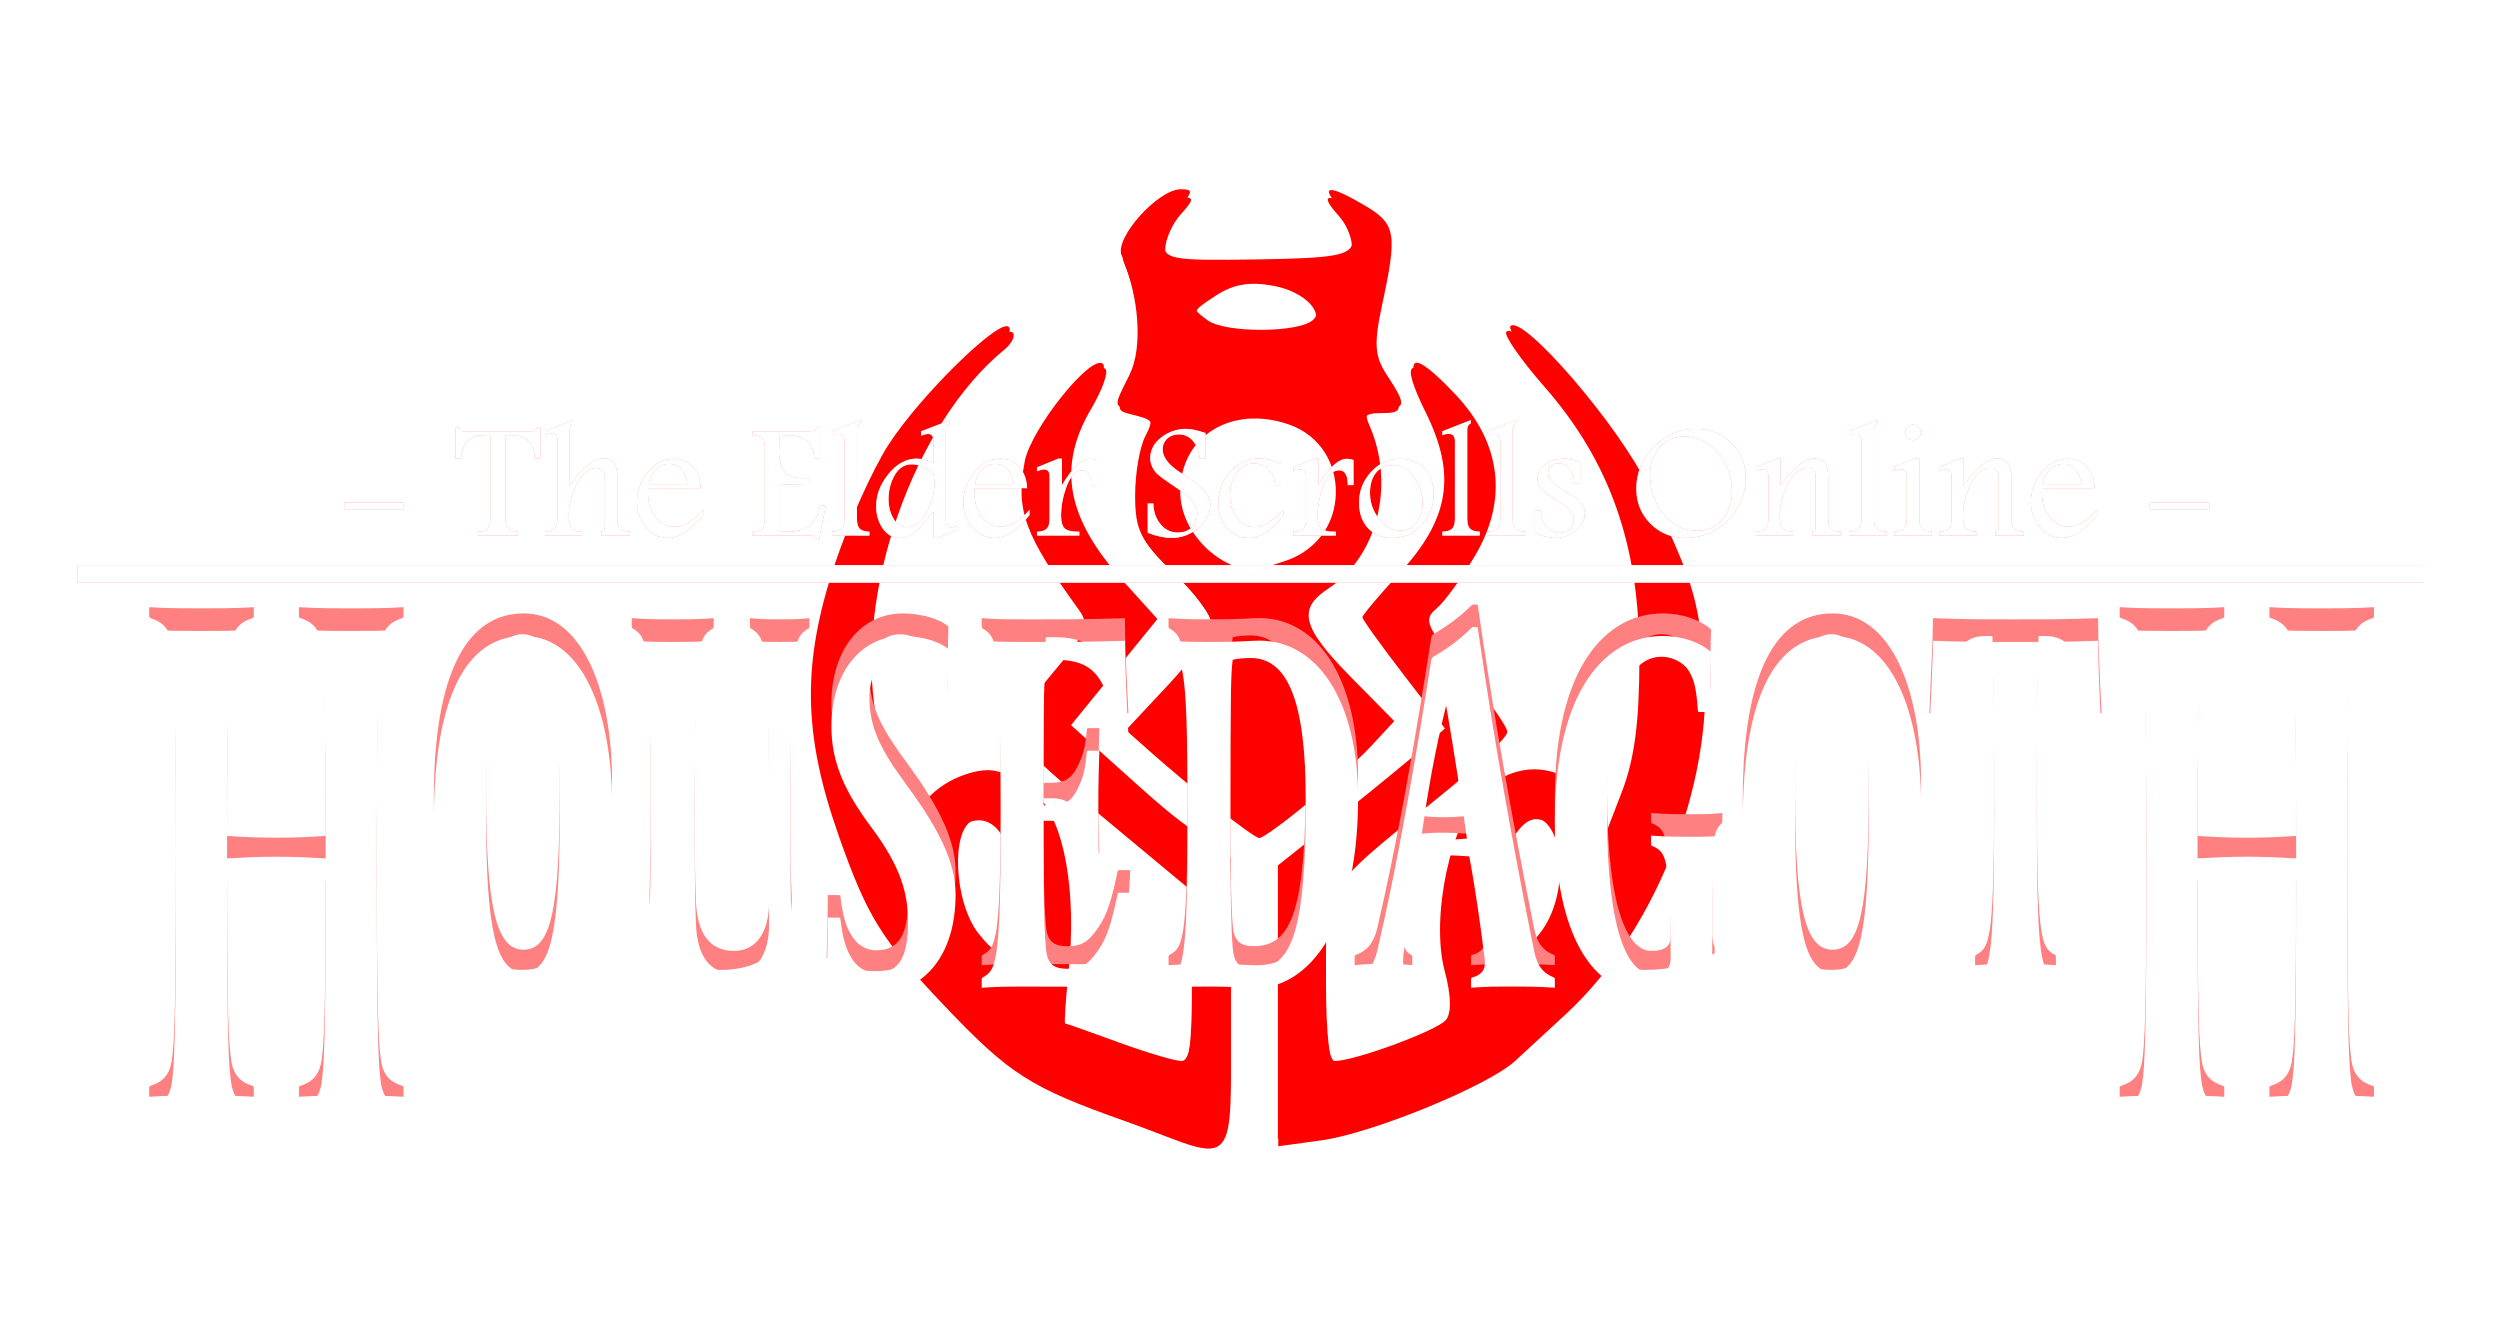 <?xml version="1.0" encoding="UTF-8" standalone="no"?>
<!-- Created with Inkscape (http://www.inkscape.org/) -->

<svg
   xmlns:osb="http://www.openswatchbook.org/uri/2009/osb"
   xmlns:dc="http://purl.org/dc/elements/1.1/"
   xmlns:cc="http://creativecommons.org/ns#"
   xmlns:rdf="http://www.w3.org/1999/02/22-rdf-syntax-ns#"
   xmlns:svg="http://www.w3.org/2000/svg"
   xmlns="http://www.w3.org/2000/svg"
   xmlns:xlink="http://www.w3.org/1999/xlink"
   xmlns:sodipodi="http://sodipodi.sourceforge.net/DTD/sodipodi-0.dtd"
   xmlns:inkscape="http://www.inkscape.org/namespaces/inkscape"
   width="95mm"
   height="50.812mm"
   viewBox="0 0 95 50.812"
   version="1.1"
   id="svg8"
   inkscape:version="0.92.1 r15371"
   sodipodi:docname="logo.svg">
  <defs
     id="defs2">
    <linearGradient
       id="linearGradient6266"
       osb:paint="solid"
       gradientTransform="translate(-1.016,52.62)">
      <stop
         style="stop-color:#ffffff;stop-opacity:1;"
         offset="0"
         id="stop6264" />
    </linearGradient>
    <marker
       inkscape:stockid="Arrow2Lstart"
       orient="auto"
       refY="0"
       refX="0"
       id="Arrow2Lstart"
       style="overflow:visible"
       inkscape:isstock="true">
      <path
         id="path871"
         style="fill:#000000;fill-opacity:1;fill-rule:evenodd;stroke:#000000;stroke-width:0.625;stroke-linejoin:round;stroke-opacity:1"
         d="M 8.719,4.034 -2.207,0.016 8.719,-4.002 c -1.745,2.372 -1.735,5.617 -6e-7,8.035 z"
         transform="matrix(1.1,0,0,1.1,1.1,0)"
         inkscape:connector-curvature="0" />
    </marker>
    <marker
       inkscape:stockid="Arrow1Lstart"
       orient="auto"
       refY="0"
       refX="0"
       id="marker1245"
       style="overflow:visible"
       inkscape:isstock="true">
      <path
         id="path1243"
         d="M 0,0 5,-5 -12.5,0 5,5 Z"
         style="fill:#000000;fill-opacity:1;fill-rule:evenodd;stroke:#000000;stroke-width:1pt;stroke-opacity:1"
         transform="matrix(0.8,0,0,0.8,10,0)"
         inkscape:connector-curvature="0" />
    </marker>
    <marker
       inkscape:stockid="RazorWire"
       id="RazorWire"
       refX="0"
       refY="0"
       orient="auto"
       style="overflow:visible"
       inkscape:isstock="true">
      <path
         id="path1085"
         transform="scale(0.8)"
         style="fill:#000000;fill-opacity:1;fill-rule:evenodd;stroke:#000000;stroke-width:0.1pt;stroke-opacity:1"
         d="m 0.023,-0.74 v 1.438 L -7.759,3.01 H 10.679 L 3.491,0.697 v -1.438 L 10.741,-2.896 H -7.727 Z"
         inkscape:connector-curvature="0" />
    </marker>
    <marker
       inkscape:stockid="Club"
       orient="auto"
       refY="0"
       refX="0"
       id="Club"
       style="overflow:visible"
       inkscape:isstock="true">
      <path
         id="path1082"
         d="m -1.597,-7.098 c -1.889,0 -3.426,1.537 -3.426,3.426 0,0.657 0.238,1.227 0.559,1.748 -0.039,0.032 -0.08,0.058 -0.117,0.093 -0.622,-0.855 -1.589,-1.445 -2.727,-1.445 -1.889,-1e-7 -3.426,1.537 -3.426,3.426 0,1.889 1.537,3.426 3.426,3.426 0.993,0 1.869,-0.442 2.494,-1.119 -0.125,0.355 -0.21,0.721 -0.21,1.119 0,1.889 1.537,3.426 3.426,3.426 1.889,0 3.426,-1.537 3.426,-3.426 0,-0.793 -0.316,-1.494 -0.769,-2.074 C 2.415,1.766 3.772,2.297 4.766,3.834 4.028,3.096 3.554,1.753 3.554,-0.059 l -0.629,-0.047 0.583,-0.023 c 0,-1.812 0.451,-3.154 1.189,-3.893 -0.959,1.482 -2.257,2.026 -3.566,2.308 0.404,-0.562 0.699,-1.213 0.699,-1.958 0,-1.889 -1.537,-3.426 -3.426,-3.426 z"
         style="fill:#000000;fill-opacity:1;fill-rule:evenodd;stroke:#000000;stroke-width:0.746pt;stroke-opacity:1"
         transform="scale(0.6)"
         inkscape:connector-curvature="0" />
    </marker>
    <marker
       inkscape:stockid="Scissors"
       orient="auto"
       refY="0"
       refX="0"
       id="Scissors"
       style="overflow:visible"
       inkscape:isstock="true">
      <path
         id="schere"
         d="M 9.09,-3.606 C 8.12,-4.777 6.37,-4.736 5.062,-4.233 l -8.212,3.078 c -2.388,-1.307 -4.748,-0.933 -4.748,-1.569 0,-0.497 0.457,-0.388 0.388,-1.683 -0.066,-1.243 -1.364,-2.163 -2.59,-2.082 -1.227,-0.007 -2.499,0.933 -2.51,2.23 -0.091,1.306 1.007,2.52 2.307,2.605 1.522,0.227 4.218,-0.696 5.483,1.571 -0.942,1.738 -2.614,1.743 -4.126,1.656 -1.255,-0.072 -2.762,0.287 -3.361,1.521 -0.578,1.182 -0.011,2.865 1.317,3.226 1.34,0.492 3.181,-0.13 3.499,-1.671 0.246,-1.188 -0.595,-1.746 -0.273,-2.177 0.244,-0.325 1.791,-0.137 4.547,-1.375 L 5.676,4.233 C 6.8,4.547 8.173,4.536 9.168,3.431 l -9.22,-3.485 z m -18.308,-1.901 c 1.295,0.723 1.189,2.684 -0.156,3.063 -1.217,0.424 -2.771,-0.759 -2.383,-2.077 0.227,-1.082 1.653,-1.481 2.54,-0.986 z m 0.056,8.017 c 1.351,0.499 1.121,2.784 -0.252,3.092 -0.911,0.316 -2.214,-0.139 -2.306,-1.212 -0.178,-1.305 1.356,-2.484 2.558,-1.879 z"
         style="fill:#000000;fill-opacity:1;stroke:#000000;stroke-opacity:1"
         inkscape:connector-curvature="0" />
    </marker>
    <marker
       inkscape:stockid="Arrow1Lstart"
       orient="auto"
       refY="0"
       refX="0"
       id="Arrow1Lstart"
       style="overflow:visible"
       inkscape:isstock="true">
      <path
         id="path853"
         d="M 0,0 5,-5 -12.5,0 5,5 Z"
         style="fill:#000000;fill-opacity:1;fill-rule:evenodd;stroke:#000000;stroke-width:1pt;stroke-opacity:1"
         transform="matrix(0.8,0,0,0.8,10,0)"
         inkscape:connector-curvature="0" />
    </marker>
    <linearGradient
       inkscape:collect="always"
       xlink:href="#linearGradient6266"
       id="linearGradient6268"
       x1="-135.809"
       y1="96.626"
       x2="-47.3"
       y2="96.626"
       gradientUnits="userSpaceOnUse"
       gradientTransform="translate(1.05,0.858)" />
    <filter
       style="color-interpolation-filters:sRGB"
       inkscape:label="Blur"
       id="filter4713">
      <feGaussianBlur
         stdDeviation="1 1"
         result="blur"
         id="feGaussianBlur4711" />
    </filter>
    <filter
       style="color-interpolation-filters:sRGB"
       inkscape:label="Blur"
       id="filter5399">
      <feGaussianBlur
         stdDeviation="1 1"
         result="blur"
         id="feGaussianBlur5397" />
    </filter>
    <filter
       style="color-interpolation-filters:sRGB"
       inkscape:label="Blur"
       id="filter5403">
      <feGaussianBlur
         stdDeviation="1 1"
         result="blur"
         id="feGaussianBlur5401" />
    </filter>
    <filter
       style="color-interpolation-filters:sRGB"
       inkscape:label="Blur"
       id="filter5407">
      <feGaussianBlur
         stdDeviation="1 1"
         result="blur"
         id="feGaussianBlur5405" />
    </filter>
    <linearGradient
       inkscape:collect="always"
       xlink:href="#linearGradient6266"
       id="linearGradient5409"
       gradientUnits="userSpaceOnUse"
       x1="-135.809"
       y1="96.626"
       x2="-47.3"
       y2="96.626" />
    <linearGradient
       inkscape:collect="always"
       xlink:href="#linearGradient6266"
       id="linearGradient5411"
       gradientUnits="userSpaceOnUse"
       x1="-135.809"
       y1="96.626"
       x2="-47.3"
       y2="96.626"
       gradientTransform="translate(5.019,0.858)" />
    <linearGradient
       inkscape:collect="always"
       xlink:href="#linearGradient6266"
       id="linearGradient5413"
       gradientUnits="userSpaceOnUse"
       x1="-135.809"
       y1="96.626"
       x2="-47.3"
       y2="96.626"
       gradientTransform="translate(5.019,0.858)" />
    <linearGradient
       inkscape:collect="always"
       xlink:href="#linearGradient6266"
       id="linearGradient5415"
       gradientUnits="userSpaceOnUse"
       x1="-135.809"
       y1="96.626"
       x2="-47.3"
       y2="96.626"
       gradientTransform="translate(5.019,0.858)" />
    <linearGradient
       inkscape:collect="always"
       xlink:href="#linearGradient6266"
       id="linearGradient5417"
       gradientUnits="userSpaceOnUse"
       x1="-135.809"
       y1="96.626"
       x2="-47.3"
       y2="96.626"
       gradientTransform="translate(5.019,0.858)" />
    <linearGradient
       inkscape:collect="always"
       xlink:href="#linearGradient6266"
       id="linearGradient5419"
       gradientUnits="userSpaceOnUse"
       x1="-135.809"
       y1="96.626"
       x2="-47.3"
       y2="96.626"
       gradientTransform="translate(1.05,0.858)" />
    <linearGradient
       inkscape:collect="always"
       xlink:href="#linearGradient6266"
       id="linearGradient5421"
       gradientUnits="userSpaceOnUse"
       x1="-135.809"
       y1="96.626"
       x2="-47.3"
       y2="96.626"
       gradientTransform="translate(1.05,0.858)" />
    <linearGradient
       inkscape:collect="always"
       xlink:href="#linearGradient6266"
       id="linearGradient5423"
       gradientUnits="userSpaceOnUse"
       x1="-135.809"
       y1="96.626"
       x2="-47.3"
       y2="96.626"
       gradientTransform="translate(1.05,0.858)" />
    <linearGradient
       inkscape:collect="always"
       xlink:href="#linearGradient6266"
       id="linearGradient5425"
       gradientUnits="userSpaceOnUse"
       x1="-135.809"
       y1="96.626"
       x2="-47.3"
       y2="96.626"
       gradientTransform="translate(1.05,0.858)" />
    <linearGradient
       inkscape:collect="always"
       xlink:href="#linearGradient6266"
       id="linearGradient5427"
       gradientUnits="userSpaceOnUse"
       x1="-135.809"
       y1="96.626"
       x2="-47.3"
       y2="96.626"
       gradientTransform="translate(1.05,0.858)" />
    <filter
       x="-0.25"
       width="1.5"
       y="-0.25"
       height="1.5"
       inkscape:menu="Non realistic 3D shaders"
       inkscape:menu-tooltip="Satiny metal surface effect"
       inkscape:label="Brushed Metal"
       style="color-interpolation-filters:sRGB"
       id="filter5592">
      <feGaussianBlur
         in="SourceGraphic"
         stdDeviation="5"
         result="result8"
         id="feGaussianBlur5574" />
      <feComposite
         in2="result8"
         operator="xor"
         result="result19"
         id="feComposite5576" />
      <feComposite
         k2="1"
         operator="arithmetic"
         result="result17"
         in2="result8"
         id="feComposite5578"
         k1="0"
         k3="0"
         k4="0" />
      <feOffset
         result="result18"
         in="result8"
         id="feOffset5580" />
      <feDisplacementMap
         in2="result17"
         in="result18"
         xChannelSelector="A"
         yChannelSelector="A"
         scale="100"
         result="result4"
         id="feDisplacementMap5582" />
      <feComposite
         in2="result4"
         result="result2"
         operator="arithmetic"
         in="SourceGraphic"
         k1="0"
         k3="1"
         id="feComposite5584"
         k2="0"
         k4="0" />
      <feComposite
         in2="SourceGraphic"
         result="fbSourceGraphic"
         in="result2"
         operator="in"
         id="feComposite5586" />
      <feComposite
         in2="SourceGraphic"
         operator="in"
         result="result15"
         id="feComposite5588" />
      <feComposite
         result="result16"
         in2="SourceGraphic"
         operator="in"
         in="result15"
         id="feComposite5590" />
    </filter>
    <filter
       inkscape:label="Cracked Lava"
       inkscape:menu="Materials"
       inkscape:menu-tooltip="A volcanic texture, a little like leather"
       style="color-interpolation-filters:sRGB"
       id="filter6315">
      <feGaussianBlur
         result="result0"
         in="SourceGraphic"
         stdDeviation="0.5"
         id="feGaussianBlur6283" />
      <feTurbulence
         baseFrequency="0.042"
         seed="488"
         numOctaves="7"
         result="result1"
         id="feTurbulence6285" />
      <feDisplacementMap
         result="result5"
         xChannelSelector="R"
         scale="0"
         in2="result1"
         in="result1"
         yChannelSelector="G"
         id="feDisplacementMap6287" />
      <feComposite
         result="result2"
         operator="in"
         in2="result5"
         in="result0"
         id="feComposite6289" />
      <feSpecularLighting
         lighting-color="#ffe688"
         surfaceScale="2"
         result="result4"
         specularConstant="2"
         specularExponent="65"
         in="result2"
         id="feSpecularLighting6293">
        <feDistantLight
           elevation="62"
           azimuth="225"
           id="feDistantLight6291" />
      </feSpecularLighting>
      <feComposite
         k1="2.5"
         k3="1"
         k2="-0.5"
         in2="result2"
         in="result4"
         operator="arithmetic"
         result="result91"
         id="feComposite6295"
         k4="0" />
      <feBlend
         result="fbSourceGraphic"
         mode="multiply"
         in2="result91"
         id="feBlend6297" />
      <feColorMatrix
         values="1 0 0 -1 0 1 0 1 -1 0 1 0 0 -1 0 -2 -0.5 0 5 -2"
         in="fbSourceGraphic"
         result="fbSourceGraphicAlpha"
         id="feColorMatrix6299" />
      <feGaussianBlur
         stdDeviation="8"
         in="fbSourceGraphicAlpha"
         result="result0"
         id="feGaussianBlur6301" />
      <feOffset
         dx="2"
         dy="2"
         in="result0"
         result="result3"
         id="feOffset6303" />
      <feSpecularLighting
         in="result0"
         result="result1"
         lighting-color="#ffffff"
         surfaceScale="4"
         specularConstant="0.8"
         specularExponent="15"
         id="feSpecularLighting6307">
        <fePointLight
           x="-5000"
           y="-10000"
           z="20000"
           id="fePointLight6305" />
      </feSpecularLighting>
      <feComposite
         in2="fbSourceGraphicAlpha"
         in="result1"
         result="result2"
         operator="in"
         id="feComposite6309" />
      <feComposite
         in="fbSourceGraphic"
         result="result4"
         operator="arithmetic"
         k2="2"
         k3="2"
         in2="result2"
         id="feComposite6311"
         k1="0"
         k4="0" />
      <feBlend
         mode="darken"
         in2="result4"
         id="feBlend6313" />
    </filter>
    <filter
       inkscape:label="Blur Double"
       inkscape:menu="Blurs"
       inkscape:menu-tooltip="Overlays two copies with different blur amounts and modifiable blend and composite"
       style="color-interpolation-filters:sRGB"
       id="filter6362">
      <feGaussianBlur
         stdDeviation="5"
         result="fbSourceGraphic"
         id="feGaussianBlur6354" />
      <feGaussianBlur
         stdDeviation="0.01"
         in="SourceGraphic"
         result="result1"
         id="feGaussianBlur6356" />
      <feComposite
         in2="result1"
         operator="arithmetic"
         in="fbSourceGraphic"
         k2="0.5"
         k3="0.5"
         result="result2"
         id="feComposite6358"
         k1="0"
         k4="0" />
      <feBlend
         in2="fbSourceGraphic"
         mode="normal"
         result="result3"
         id="feBlend6360" />
    </filter>
    <filter
       style="color-interpolation-filters:sRGB;"
       inkscape:label="Ink Bleed"
       id="filter4847"
       inkscape:menu="Protrusions"
       inkscape:menu-tooltip="Inky splotches underneath the object">
      <feGaussianBlur
         stdDeviation="5.4 5.2"
         result="fbSourceGraphic"
         id="feGaussianBlur4845" />
      <feColorMatrix
         result="fbSourceGraphicAlpha"
         in="fbSourceGraphic"
         values="0 0 0 -1 0 0 0 0 -1 0 0 0 0 -1 0 0 0 0 1 0"
         id="feColorMatrix5160" />
      <feGaussianBlur
         id="feGaussianBlur5162"
         result="result1"
         in="fbSourceGraphic"
         stdDeviation="1.3" />
      <feTurbulence
         id="feTurbulence5164"
         result="result0"
         numOctaves="4"
         baseFrequency="0.034" />
      <feDisplacementMap
         in2="result0"
         id="feDisplacementMap5166"
         result="result2"
         scale="19.6"
         yChannelSelector="G"
         xChannelSelector="R"
         in="result1" />
      <feColorMatrix
         id="feColorMatrix5168"
         values="2 0 0 0 0 0 2 0 0 0 0 0 2 0 0 0 0 0 0.7 0"
         result="result3" />
      <feGaussianBlur
         id="feGaussianBlur5170"
         result="result4"
         in="fbSourceGraphic"
         stdDeviation="1.1" />
      <feComposite
         in2="result3"
         id="feComposite5172"
         in="result4" />
    </filter>
    <linearGradient
       inkscape:collect="always"
       xlink:href="#linearGradient6266"
       id="linearGradient5214"
       gradientUnits="userSpaceOnUse"
       x1="-135.809"
       y1="96.626"
       x2="-47.3"
       y2="96.626"
       gradientTransform="translate(5.019,0.858)" />
    <filter
       style="color-interpolation-filters:sRGB"
       inkscape:label="Blur"
       id="filter5407-6">
      <feGaussianBlur
         stdDeviation="1 1"
         result="blur"
         id="feGaussianBlur5405-2" />
    </filter>
    <filter
       style="color-interpolation-filters:sRGB"
       inkscape:label="Blur"
       id="filter5403-5">
      <feGaussianBlur
         stdDeviation="1 1"
         result="blur"
         id="feGaussianBlur5401-9" />
    </filter>
    <filter
       style="color-interpolation-filters:sRGB"
       inkscape:label="Blur"
       id="filter5399-4">
      <feGaussianBlur
         stdDeviation="1 1"
         result="blur"
         id="feGaussianBlur5397-6" />
    </filter>
    <filter
       style="color-interpolation-filters:sRGB"
       inkscape:label="Blur"
       id="filter5295">
      <feGaussianBlur
         stdDeviation="1 1"
         result="blur"
         id="feGaussianBlur5293" />
    </filter>
    <filter
       style="color-interpolation-filters:sRGB"
       inkscape:label="Blur"
       id="filter5304">
      <feGaussianBlur
         stdDeviation="1 1"
         result="blur"
         id="feGaussianBlur5302" />
    </filter>
    <filter
       style="color-interpolation-filters:sRGB"
       inkscape:label="Blur"
       id="filter5313">
      <feGaussianBlur
         stdDeviation="1 1"
         result="blur"
         id="feGaussianBlur5311" />
    </filter>
    <filter
       style="color-interpolation-filters:sRGB"
       inkscape:label="Blur"
       id="filter5322">
      <feGaussianBlur
         stdDeviation="1 1"
         result="blur"
         id="feGaussianBlur5320" />
    </filter>
    <filter
       style="color-interpolation-filters:sRGB"
       inkscape:label="Blur"
       id="filter5331">
      <feGaussianBlur
         stdDeviation="1 1"
         result="blur"
         id="feGaussianBlur5329" />
    </filter>
    <filter
       style="color-interpolation-filters:sRGB"
       inkscape:label="Blur"
       id="filter5340">
      <feGaussianBlur
         stdDeviation="1 1"
         result="blur"
         id="feGaussianBlur5338" />
    </filter>
    <filter
       style="color-interpolation-filters:sRGB"
       inkscape:label="Blur"
       id="filter5349">
      <feGaussianBlur
         stdDeviation="1 1"
         result="blur"
         id="feGaussianBlur5347" />
    </filter>
    <filter
       style="color-interpolation-filters:sRGB"
       inkscape:label="Blur"
       id="filter5358">
      <feGaussianBlur
         stdDeviation="1 1"
         result="blur"
         id="feGaussianBlur5356" />
    </filter>
    <filter
       style="color-interpolation-filters:sRGB"
       inkscape:label="Blur"
       id="filter5367">
      <feGaussianBlur
         stdDeviation="1 1"
         result="blur"
         id="feGaussianBlur5365" />
    </filter>
    <filter
       style="color-interpolation-filters:sRGB"
       inkscape:label="Blur"
       id="filter5378">
      <feGaussianBlur
         stdDeviation="1 1"
         result="blur"
         id="feGaussianBlur5376" />
    </filter>
    <filter
       style="color-interpolation-filters:sRGB"
       inkscape:label="Ink Bleed"
       id="filter4847-8"
       inkscape:menu="Protrusions"
       inkscape:menu-tooltip="Inky splotches underneath the object">
      <feGaussianBlur
         stdDeviation="5.4 5.2"
         result="fbSourceGraphic"
         id="feGaussianBlur4845-3" />
      <feColorMatrix
         result="fbSourceGraphicAlpha"
         in="fbSourceGraphic"
         values="0 0 0 -1 0 0 0 0 -1 0 0 0 0 -1 0 0 0 0 1 0"
         id="feColorMatrix5160-5" />
      <feGaussianBlur
         id="feGaussianBlur5162-6"
         result="result1"
         in="fbSourceGraphic"
         stdDeviation="1.3" />
      <feTurbulence
         id="feTurbulence5164-2"
         result="result0"
         numOctaves="4"
         baseFrequency="0.034" />
      <feDisplacementMap
         in2="result0"
         id="feDisplacementMap5166-1"
         result="result2"
         scale="19.6"
         yChannelSelector="G"
         xChannelSelector="R"
         in="result1" />
      <feColorMatrix
         id="feColorMatrix5168-4"
         values="2 0 0 0 0 0 2 0 0 0 0 0 2 0 0 0 0 0 0.7 0"
         result="result3" />
      <feGaussianBlur
         id="feGaussianBlur5170-5"
         result="result4"
         in="fbSourceGraphic"
         stdDeviation="1.1" />
      <feComposite
         in2="result3"
         id="feComposite5172-2"
         in="result4" />
    </filter>
  </defs>
  <sodipodi:namedview
     id="base"
     pagecolor="#524242"
     bordercolor="#666666"
     borderopacity="1.0"
     inkscape:pageopacity="0"
     inkscape:pageshadow="2"
     inkscape:zoom="0.98994949"
     inkscape:cx="-32.440241"
     inkscape:cy="-14.803762"
     inkscape:document-units="mm"
     inkscape:current-layer="layer1"
     showgrid="false"
     inkscape:window-width="1920"
     inkscape:window-height="1028"
     inkscape:window-x="-8"
     inkscape:window-y="-8"
     inkscape:window-maximized="1"
     inkscape:pagecheckerboard="false"
     fit-margin-top="0"
     fit-margin-left="0"
     fit-margin-right="0"
     fit-margin-bottom="0"
     inkscape:showpageshadow="false"
     borderlayer="false"
     showguides="false" />
  <g
     inkscape:label="レイヤー 1"
     inkscape:groupmode="layer"
     id="layer1"
     transform="translate(136.461,-64.302)">
    <g
       transform="matrix(0.426,0,0,0.426,-68.468,17.87)"
       id="layer1-4-0-3"
       inkscape:label="レイヤー 1"
       style="fill:#ff0000;fill-opacity:1;filter:url(#filter4847)">
      <path
         inkscape:connector-curvature="0"
         id="path34-6-1"
         d="m -59.019,208.376 c -8.399,-2.974 -10.152,-4.094 -15.941,-10.181 -5.49,-5.773 -6.72,-7.755 -9.227,-14.863 -3.164,-8.972 -3.248,-15.185 -0.321,-23.936 1.183,-3.536 3.277,-8.191 4.653,-10.344 2.737,-4.282 9.775,-11.195 10.578,-10.391 0.277,0.277 -0.067,0.971 -0.763,1.542 -8.063,6.611 -13.355,21.7 -11.435,32.603 1.162,6.598 3.33,11.952 3.837,9.476 0.47,-2.298 3.509,-4.565 6.15,-4.588 1.254,-0.01 3.11,0.902 4.345,2.137 2.495,2.495 3.598,8.67 2.848,15.942 -0.256,2.484 -0.394,4.516 -0.305,4.516 0.088,0 2.223,0.754 4.744,1.675 2.521,0.921 5.059,1.675 5.642,1.675 0.78,0 1.047,-2.039 1.016,-7.747 l -0.043,-7.747 -7.914,-6.581 c -4.353,-3.62 -7.914,-6.944 -7.914,-7.388 0,-0.444 1.586,-2.687 3.524,-4.985 2.979,-3.533 3.365,-4.398 2.501,-5.594 -4.877,-6.748 -5.636,-8.81 -4.827,-13.123 0.541,-2.882 5.89,-9.542 6.874,-8.559 0.281,0.281 -0.289,1.868 -1.267,3.527 -3.071,5.205 -2.221,9.784 2.861,15.409 l 3.039,3.364 -3.855,4.732 -3.855,4.732 3.156,2.843 c 5.255,4.734 5.573,5 8.391,7.038 l 2.722,1.968 v 12.406 c 0,14.403 0.469,13.871 -9.213,10.442 z M -68.671,189.12 c -0.022,-5.086 -1.681,-7.909 -4.102,-6.98 -2.042,0.783 -1.754,7.322 0.445,10.118 2.572,3.27 3.681,2.319 3.657,-3.138 z m 23.053,9.261 v -12.186 l 5.536,-4.405 c 3.045,-2.423 6.398,-5.173 7.451,-6.111 l 1.915,-1.706 -3.682,-4.786 c -2.025,-2.632 -3.682,-4.94 -3.682,-5.129 0,-0.189 1.48,-1.946 3.289,-3.906 4.476,-4.848 5.124,-8.78 2.365,-14.355 -2.405,-4.859 -1.514,-5.311 2.363,-1.2 4,4.242 4.617,9.185 1.755,14.068 -1.176,2.006 -2.728,4.138 -3.45,4.737 -1.161,0.964 -0.876,1.601 2.464,5.511 2.077,2.432 3.777,4.816 3.777,5.299 0,0.482 -2.71,3.061 -6.021,5.729 -10.303,8.302 -9.892,7.63 -9.892,16.197 0,4.734 0.328,7.5 0.89,7.5 1.777,0 9.12,-2.71 9.905,-3.656 0.518,-0.624 0.479,-2.192 -0.109,-4.398 -1.271,-4.762 0.561,-13.358 3.41,-15.998 3.442,-3.19 8.043,-2.4 9.756,1.676 l 1.051,2.5 1.578,-4.091 c 1.148,-2.975 1.578,-6.26 1.578,-12.047 0,-9.982 -2.618,-17.438 -8.473,-24.131 -2.129,-2.434 -3.657,-4.639 -3.395,-4.901 1.071,-1.071 9.558,8.788 12.015,13.957 3.785,7.963 4.249,9.327 4.874,14.334 1.343,10.748 -3.813,24.511 -12.015,32.075 -1.543,1.423 -3.551,3.276 -4.462,4.118 -2.364,2.185 -12.553,6.362 -17.009,6.973 l -3.781,0.518 z m 23.391,-6.162 c 2.722,-3.46 2.206,-10.356 -0.775,-10.356 -0.963,0 -1.974,1.197 -2.842,3.367 -1.58,3.95 -1.601,4.231 -0.53,7.048 1.035,2.721 1.971,2.708 4.148,-0.059 z m -28.844,-11.412 c -1.848,-1.493 -4.385,-3.624 -5.639,-4.737 l -2.279,-2.023 3.754,-4.014 c 2.065,-2.207 3.754,-4.61 3.754,-5.339 0,-0.729 -1.508,-2.76 -3.35,-4.513 -2.876,-2.736 -3.35,-3.687 -3.35,-6.722 0,-1.944 0.405,-4.292 0.9,-5.217 0.752,-1.404 0.613,-1.757 -0.838,-2.136 -2.066,-0.54 -2.02,-0.265 -0.542,-3.271 1.152,-2.343 0.854,-6.757 -0.706,-10.451 -0.643,-1.522 3.191,-5.801 5.197,-5.801 1.096,0 1.08,0.212 -0.114,1.532 -0.762,0.842 -1.386,2.256 -1.387,3.141 -3.61e-4,1.486 0.626,1.6 8.166,1.484 6.904,-0.106 8.21,-0.342 8.449,-1.528 0.156,-0.771 -0.374,-2.128 -1.177,-3.015 -1.807,-1.997 -0.964,-2.063 2.23,-0.176 2.697,1.593 2.844,2.426 1.519,8.603 -0.764,3.561 -0.695,4.594 0.419,6.293 1.727,2.636 1.684,2.93 -0.432,2.93 -1.368,0 -1.62,0.33 -1.121,1.466 2.25,5.12 0.731,11.402 -3.414,14.117 -2.952,1.934 -2.604,3.507 1.758,7.935 l 3.835,3.893 -2.059,2.221 c -2.204,2.379 -9.104,8.041 -9.798,8.041 -0.23,0 -1.931,-1.221 -3.779,-2.714 z m 6.184,-21.647 c 5.789,-2.018 5.964,-10.308 0.259,-12.297 -5.121,-1.785 -9.7,1.047 -9.7,6 0,3.379 2.929,6.716 6.282,7.156 0.277,0.036 1.698,-0.35 3.158,-0.86 z m 2.346,-21.135 c 1.136,-1.136 -0.703,-3.016 -3.455,-3.532 -2.158,-0.405 -3.595,-0.155 -5.215,0.906 -2.167,1.42 -2.186,1.502 -0.624,2.672 1.541,1.155 8.125,1.123 9.294,-0.046 z"
         style="fill:#ff0000;fill-opacity:1;stroke-width:0.838" />
      <path
         inkscape:connector-curvature="0"
         id="path21-7-2"
         d=""
         style="fill:#ff0000;fill-opacity:1;stroke-width:0.265" />
    </g>
    <g
       transform="matrix(0.433,0,0,0.433,-68.134,16.684)"
       id="layer1-4-0"
       inkscape:label="レイヤー 1"
       style="fill:#ff0000;fill-opacity:1">
      <path
         inkscape:connector-curvature="0"
         id="path34-6"
         d="m -59.019,208.376 c -8.399,-2.974 -10.152,-4.094 -15.941,-10.181 -5.49,-5.773 -6.72,-7.755 -9.227,-14.863 -3.164,-8.972 -3.248,-15.185 -0.321,-23.936 1.183,-3.536 3.277,-8.191 4.653,-10.344 2.737,-4.282 9.775,-11.195 10.578,-10.391 0.277,0.277 -0.067,0.971 -0.763,1.542 -8.063,6.611 -13.355,21.7 -11.435,32.603 1.162,6.598 3.33,11.952 3.837,9.476 0.47,-2.298 3.509,-4.565 6.15,-4.588 1.254,-0.01 3.11,0.902 4.345,2.137 2.495,2.495 3.598,8.67 2.848,15.942 -0.256,2.484 -0.394,4.516 -0.305,4.516 0.088,0 2.223,0.754 4.744,1.675 2.521,0.921 5.059,1.675 5.642,1.675 0.78,0 1.047,-2.039 1.016,-7.747 l -0.043,-7.747 -7.914,-6.581 c -4.353,-3.62 -7.914,-6.944 -7.914,-7.388 0,-0.444 1.586,-2.687 3.524,-4.985 2.979,-3.533 3.365,-4.398 2.501,-5.594 -4.877,-6.748 -5.636,-8.81 -4.827,-13.123 0.541,-2.882 5.89,-9.542 6.874,-8.559 0.281,0.281 -0.289,1.868 -1.267,3.527 -3.071,5.205 -2.221,9.784 2.861,15.409 l 3.039,3.364 -3.855,4.732 -3.855,4.732 3.156,2.843 c 5.255,4.734 5.573,5 8.391,7.038 l 2.722,1.968 v 12.406 c 0,6.204 0.222,10.178 -0.452,11.802 -0.892,2.147 -3.249,0.593 -8.761,-1.359 z M -68.671,189.12 c -0.022,-5.086 -1.681,-7.909 -4.102,-6.98 -2.042,0.783 -1.754,7.322 0.445,10.118 2.572,3.27 3.681,2.319 3.657,-3.138 z m 23.053,9.261 v -12.186 l 5.536,-4.405 c 3.045,-2.423 6.398,-5.173 7.451,-6.111 l 1.915,-1.706 -3.682,-4.786 c -2.025,-2.632 -3.682,-4.94 -3.682,-5.129 0,-0.189 1.48,-1.946 3.289,-3.906 4.476,-4.848 5.124,-8.78 2.365,-14.355 -2.405,-4.859 -1.514,-5.311 2.363,-1.2 4,4.242 4.617,9.185 1.755,14.068 -1.176,2.006 -2.728,4.138 -3.45,4.737 -1.161,0.964 -0.876,1.601 2.464,5.511 2.077,2.432 3.777,4.816 3.777,5.299 0,0.482 -2.71,3.061 -6.021,5.729 -10.303,8.302 -9.892,7.63 -9.892,16.197 0,4.734 0.328,7.5 0.89,7.5 1.777,0 9.12,-2.71 9.905,-3.656 0.518,-0.624 0.479,-2.192 -0.109,-4.398 -1.271,-4.762 0.561,-13.358 3.41,-15.998 3.442,-3.19 8.043,-2.4 9.756,1.676 l 1.051,2.5 1.578,-4.091 c 1.148,-2.975 1.578,-6.26 1.578,-12.047 0,-9.982 -2.618,-17.438 -8.473,-24.131 -2.129,-2.434 -3.657,-4.639 -3.395,-4.901 1.071,-1.071 9.558,8.788 12.015,13.957 3.785,7.963 4.249,9.327 4.874,14.334 1.343,10.748 -3.813,24.511 -12.015,32.075 -1.543,1.423 -3.551,3.276 -4.462,4.118 -2.364,2.185 -12.553,6.362 -17.009,6.973 l -3.781,0.518 z m 23.391,-6.162 c 2.722,-3.46 2.206,-10.356 -0.775,-10.356 -0.963,0 -1.974,1.197 -2.842,3.367 -1.58,3.95 -1.601,4.231 -0.53,7.048 1.035,2.721 1.971,2.708 4.148,-0.059 z m -28.844,-11.412 c -1.848,-1.493 -4.385,-3.624 -5.639,-4.737 l -2.279,-2.023 3.754,-4.014 c 2.065,-2.207 3.754,-4.61 3.754,-5.339 0,-0.729 -1.508,-2.76 -3.35,-4.513 -2.876,-2.736 -3.35,-3.687 -3.35,-6.722 0,-1.944 0.405,-4.292 0.9,-5.217 0.752,-1.404 0.613,-1.757 -0.838,-2.136 -2.066,-0.54 -2.02,-0.265 -0.542,-3.271 1.152,-2.343 0.854,-6.757 -0.706,-10.451 -0.643,-1.522 3.191,-5.801 5.197,-5.801 1.096,0 1.08,0.212 -0.114,1.532 -0.762,0.842 -1.386,2.256 -1.387,3.141 -3.61e-4,1.486 0.626,1.6 8.166,1.484 6.904,-0.106 8.21,-0.342 8.449,-1.528 0.156,-0.771 -0.374,-2.128 -1.177,-3.015 -1.807,-1.997 -0.964,-2.063 2.23,-0.176 2.697,1.593 2.844,2.426 1.519,8.603 -0.764,3.561 -0.695,4.594 0.419,6.293 1.727,2.636 1.684,2.93 -0.432,2.93 -1.368,0 -1.62,0.33 -1.121,1.466 2.25,5.12 0.731,11.402 -3.414,14.117 -2.952,1.934 -2.604,3.507 1.758,7.935 l 3.835,3.893 -2.059,2.221 c -2.204,2.379 -9.104,8.041 -9.798,8.041 -0.23,0 -1.931,-1.221 -3.779,-2.714 z m 6.184,-21.647 c 5.789,-2.018 5.964,-10.308 0.259,-12.297 -5.121,-1.785 -9.7,1.047 -9.7,6 0,3.379 2.929,6.716 6.282,7.156 0.277,0.036 1.698,-0.35 3.158,-0.86 z m 2.346,-21.135 c 1.136,-1.136 -0.703,-3.016 -3.455,-3.532 -2.158,-0.405 -3.595,-0.155 -5.215,0.906 -2.167,1.42 -2.186,1.502 -0.624,2.672 1.541,1.155 8.125,1.123 9.294,-0.046 z"
         style="fill:#ff0000;fill-opacity:1;stroke-width:0.838"
         sodipodi:nodetypes="ccsscccccccsssssccsccccccccccccssccccccccccccsccccccscsscccscsssccsccccccsscccccccscscccssccccccscscccccscccssccccccccc" />
      <path
         inkscape:connector-curvature="0"
         id="path21-7"
         d=""
         style="fill:#ff0000;fill-opacity:1;stroke-width:0.265" />
    </g>
    <g
       id="g5840"
       style="fill:#ff8080">
      <path
         inkscape:connector-curvature="0"
         d="m -127.833,96.067 c 0,-5.802 0.068,-6.683 0.158,-7.315 0.09,-0.587 0.384,-0.835 0.835,-0.971 l 0.023,-0.045 v -0.361 c -0.632,0.045 -1.513,0.045 -1.987,0.045 -0.474,0 -1.355,0 -1.987,-0.045 V 87.736 l 0.023,0.045 c 0.452,0.135 0.745,0.384 0.835,0.971 0.09,0.655 0.158,1.603 0.158,7.925 0,6.322 -0.068,7.27 -0.158,7.925 -0.09,0.587 -0.384,0.835 -0.835,0.971 l -0.023,0.045 v 0.361 c 0.632,-0.045 1.513,-0.045 1.987,-0.045 0.474,0 1.355,0 1.987,0.045 v -0.361 l -0.023,-0.045 c -0.452,-0.135 -0.745,-0.384 -0.835,-0.971 -0.09,-0.655 -0.158,-1.355 -0.158,-7.676 0.677,-0.045 1.219,-0.068 1.874,-0.068 0.655,0 1.197,0.023 1.874,0.068 0,6.322 -0.068,7.022 -0.158,7.676 -0.09,0.587 -0.384,0.835 -0.835,0.971 l -0.023,0.045 v 0.361 c 0.632,-0.045 1.513,-0.045 1.987,-0.045 0.474,0 1.355,0 1.987,0.045 v -0.361 l -0.023,-0.045 c -0.452,-0.135 -0.745,-0.384 -0.835,-0.971 -0.09,-0.655 -0.158,-1.603 -0.158,-7.925 0,-6.322 0.068,-7.27 0.158,-7.925 0.09,-0.587 0.384,-0.835 0.835,-0.971 l 0.023,-0.045 v -0.361 c -0.632,0.045 -1.513,0.045 -1.987,0.045 -0.474,0 -1.355,0 -1.987,-0.045 V 87.736 l 0.023,0.045 c 0.452,0.135 0.745,0.384 0.835,0.971 0.09,0.632 0.158,1.49 0.158,7.315 -0.677,0.045 -1.219,0.068 -1.874,0.068 -0.655,0 -1.197,-0.023 -1.874,-0.068 z"
         style="font-style:normal;font-variant:normal;font-weight:normal;font-stretch:normal;font-size:22.578px;line-height:0;font-family:Ferrum;-inkscape-font-specification:Ferrum;text-align:center;letter-spacing:-1.587px;word-spacing:0.265px;text-anchor:middle;fill:#ff8080;fill-opacity:1;stroke:none;stroke-width:0.265;filter:url(#filter5399)"
         id="path4805-1" />
      <path
         inkscape:connector-curvature="0"
         d="m -116.567,87.612 c -2.1,0 -3.409,2.167 -3.409,7.044 0,4.222 1.197,6.502 3.364,6.502 1.964,0 3.409,-2.28 3.409,-7.157 0,-3.477 -1.129,-6.39 -3.364,-6.39 z m 0,12.779 c -1.039,0 -1.422,-1.603 -1.422,-5.961 0,-4.719 0.339,-6.028 1.4,-6.028 1.106,0 1.4,2.009 1.4,5.802 0,4.719 -0.339,6.186 -1.377,6.186 z"
         style="font-style:normal;font-variant:normal;font-weight:normal;font-stretch:normal;font-size:22.578px;line-height:0;font-family:Ferrum;-inkscape-font-specification:Ferrum;text-align:center;letter-spacing:-1.587px;word-spacing:0.265px;text-anchor:middle;fill:#ff8080;fill-opacity:1;stroke:none;stroke-width:0.265;filter:url(#filter5399)"
         id="path4807-8" />
      <path
         inkscape:connector-curvature="0"
         d="m -110.062,94.386 c 0,-3.387 0.068,-4.538 0.158,-5.193 0.09,-0.587 0.181,-0.813 0.542,-1.016 l 0.023,-0.045 v -0.339 c -0.632,0.045 -1.084,0.045 -1.558,0.045 -0.474,0 -0.926,0 -1.558,-0.045 v 0.339 l 0.023,0.045 c 0.361,0.203 0.452,0.429 0.542,1.016 0.09,0.655 0.158,1.648 0.158,5.193 0,1.219 0,2.371 -0.045,3.838 -0.045,1.693 0.903,2.935 2.687,2.935 1.829,0 2.8,-1.061 2.709,-2.913 -0.045,-0.768 -0.045,-1.58 -0.045,-3.861 0,-3.545 0.068,-4.538 0.158,-5.193 0.09,-0.587 0.181,-0.813 0.542,-1.016 l 0.023,-0.045 v -0.339 c -0.406,0.045 -0.768,0.045 -1.129,0.045 -0.361,0 -0.722,0 -1.129,-0.045 v 0.339 l 0.023,0.045 c 0.361,0.203 0.452,0.429 0.542,1.016 0.09,0.655 0.158,1.648 0.158,5.193 v 4.222 c 0,0.993 -0.406,1.829 -1.332,1.829 -0.903,0 -1.4,-0.632 -1.445,-1.897 -0.045,-0.971 -0.045,-2.258 -0.045,-4.154 z"
         style="font-style:normal;font-variant:normal;font-weight:normal;font-stretch:normal;font-size:22.578px;line-height:0;font-family:Ferrum;-inkscape-font-specification:Ferrum;text-align:center;letter-spacing:-1.587px;word-spacing:0.265px;text-anchor:middle;fill:#ff8080;fill-opacity:1;stroke:none;stroke-width:0.265;filter:url(#filter5399)"
         id="path4809-7" />
      <path
         inkscape:connector-curvature="0"
         d="m -102.273,88.403 c 0.474,0 0.79,0.226 0.971,0.519 0.226,0.361 0.316,0.677 0.384,1.558 l 0.045,0.023 h 0.429 c 0,-0.926 0,-1.829 0.023,-2.393 -0.339,-0.294 -1.039,-0.497 -1.738,-0.497 -1.58,0 -2.709,1.377 -2.709,3.432 0,1.422 0.542,2.529 1.535,3.861 1.129,1.513 1.377,2.529 1.377,3.567 0,1.31 -0.316,1.942 -1.219,1.942 -0.406,0 -0.745,-0.248 -0.926,-0.564 -0.226,-0.361 -0.339,-0.768 -0.429,-1.513 l -0.045,-0.023 h -0.429 c 0,0.655 -0.023,1.829 -0.045,2.393 0.474,0.316 1.151,0.497 1.829,0.497 1.761,0 3.071,-1.332 3.071,-3.77 0,-1.151 -0.542,-2.371 -1.874,-4.177 -0.948,-1.287 -1.4,-2.145 -1.4,-3.296 0,-1.016 0.497,-1.558 1.151,-1.558 z"
         style="font-style:normal;font-variant:normal;font-weight:normal;font-stretch:normal;font-size:22.578px;line-height:0;font-family:Ferrum;-inkscape-font-specification:Ferrum;text-align:center;letter-spacing:-1.587px;word-spacing:0.265px;text-anchor:middle;fill:#ff8080;fill-opacity:1;stroke:none;stroke-width:0.265;filter:url(#filter5399)"
         id="path4811-8" />
      <path
         inkscape:connector-curvature="0"
         d="m -97.621,87.838 c -0.474,0 -0.903,0 -1.535,-0.045 v 0.339 l 0.023,0.045 c 0.361,0.203 0.452,0.429 0.542,1.016 0.09,0.655 0.158,1.648 0.158,5.193 0,3.545 -0.068,4.538 -0.158,5.193 -0.09,0.587 -0.181,0.835 -0.542,1.016 l -0.023,0.045 v 0.339 c 0.632,-0.045 1.061,-0.045 1.535,-0.045 1.49,0 2.642,0 3.974,0.045 0,-1.106 0.068,-2.348 0.135,-3.612 h -0.429 l -0.045,0.023 c -0.226,1.061 -0.384,1.648 -0.745,2.167 -0.406,0.587 -0.677,0.7 -1.174,0.7 -0.542,0 -0.768,-0.203 -0.813,-0.79 -0.068,-0.903 -0.09,-1.851 -0.09,-4.832 h 0.294 c 0.474,0 0.745,0.135 0.971,0.564 0.226,0.452 0.316,0.722 0.384,1.49 l 0.045,0.023 h 0.429 c -0.023,-0.519 -0.045,-1.377 -0.045,-2.371 0,-0.993 0.023,-1.851 0.045,-2.371 h -0.429 l -0.045,0.023 c -0.068,0.768 -0.158,1.039 -0.384,1.49 -0.226,0.429 -0.497,0.564 -0.971,0.564 h -0.294 c 0,-5.035 0.023,-4.222 0.09,-5.532 h 0.316 c 0.881,0 1.422,0.203 1.784,0.835 0.361,0.61 0.497,1.151 0.564,2.032 l 0.045,0.023 h 0.429 c -0.068,-1.264 -0.135,-2.754 -0.135,-3.612 -1.4,0.045 -2.506,0.045 -3.906,0.045 z"
         style="font-style:normal;font-variant:normal;font-weight:normal;font-stretch:normal;font-size:22.578px;line-height:0;font-family:Ferrum;-inkscape-font-specification:Ferrum;text-align:center;letter-spacing:-1.587px;word-spacing:0.265px;text-anchor:middle;fill:#ff8080;fill-opacity:1;stroke:none;stroke-width:0.265;filter:url(#filter5399)"
         id="path4813-4" />
      <path
         inkscape:connector-curvature="0"
         d="m -84.854,93.776 c 0,-3.658 -1.535,-6.119 -3.951,-5.983 -0.813,0.045 -1.129,0.045 -1.716,0.045 -0.474,0 -0.903,0 -1.535,-0.045 v 0.339 l 0.023,0.045 c 0.361,0.203 0.452,0.429 0.542,1.016 0.09,0.655 0.158,1.648 0.158,5.193 0,3.545 -0.068,4.538 -0.158,5.193 -0.09,0.587 -0.181,0.835 -0.542,1.016 l -0.023,0.045 v 0.339 c 0.632,-0.045 1.061,-0.045 1.535,-0.045 0.7,0 1.084,0.023 1.671,0.045 1.851,0.113 3.996,-1.942 3.996,-7.202 z m -3.951,6.48 c -0.542,0 -0.768,-0.203 -0.813,-0.79 -0.068,-0.903 -0.09,-2.1 -0.09,-5.08 0,-4.583 0.023,-5.396 0.09,-5.87 0.181,-0.045 0.452,-0.068 0.677,-0.068 1.4,0 2.1,1.603 2.1,5.396 0,4.922 -0.497,6.412 -1.964,6.412 z"
         style="font-style:normal;font-variant:normal;font-weight:normal;font-stretch:normal;font-size:22.578px;line-height:0;font-family:Ferrum;-inkscape-font-specification:Ferrum;text-align:center;letter-spacing:-1.587px;word-spacing:0.265px;text-anchor:middle;fill:#ff8080;fill-opacity:1;stroke:none;stroke-width:0.265;filter:url(#filter5399)"
         id="path4815-0" />
      <path
         inkscape:connector-curvature="0"
         d="m -77.397,100.595 c -0.406,-0.158 -0.655,-0.429 -0.768,-1.016 -0.835,-4.154 -1.535,-8.06 -2.145,-12.305 h -0.203 c -0.497,0.497 -0.948,0.813 -1.513,1.151 l -0.045,0.09 c -0.61,3.929 -1.332,7.993 -2.055,11.063 -0.135,0.587 -0.429,0.881 -0.835,1.016 l -0.023,0.045 v 0.339 c 0.406,-0.045 0.655,-0.045 1.016,-0.045 0.361,0 0.768,0 1.174,0.045 v -0.339 l -0.023,-0.045 c -0.294,-0.135 -0.384,-0.429 -0.294,-1.016 0.113,-0.881 0.361,-2.551 0.564,-3.59 0.294,-0.023 0.542,-0.045 0.858,-0.045 0.384,0 0.768,0.023 1.061,0.045 0.226,1.197 0.474,2.935 0.587,3.929 0.045,0.384 -0.135,0.587 -0.497,0.677 l -0.023,0.045 v 0.339 c 0.632,-0.045 1.016,-0.045 1.49,-0.045 0.474,0 1.061,0 1.693,0.045 v -0.339 z m -4.245,-5.238 c -0.271,0 -0.564,-0.023 -0.813,-0.045 0.248,-1.806 0.542,-3.432 0.948,-5.057 0.226,1.287 0.587,3.59 0.79,5.057 -0.294,0.023 -0.564,0.045 -0.926,0.045 z"
         style="font-style:normal;font-variant:normal;font-weight:normal;font-stretch:normal;font-size:22.578px;line-height:0;font-family:Ferrum;-inkscape-font-specification:Ferrum;text-align:center;letter-spacing:-1.587px;word-spacing:0.265px;text-anchor:middle;fill:#ff8080;fill-opacity:1;stroke:none;stroke-width:0.265;filter:url(#filter5399)"
         id="path4817-1" />
      <path
         inkscape:connector-curvature="0"
         d="m -71.305,100.527 v -0.226 l -0.023,-0.068 c -0.045,-0.09 -0.068,-0.294 -0.068,-0.452 v -1.513 c 0,-0.7 0,-1.016 0.045,-1.671 0.023,-0.587 0.09,-0.79 0.316,-1.016 l 0.023,-0.045 V 95.198 c -0.474,0.045 -0.677,0.045 -1.151,0.045 -0.474,0 -0.926,0 -1.558,-0.045 v 0.339 l 0.023,0.045 c 0.384,0.158 0.497,0.339 0.587,0.926 0.09,0.655 0.135,1.693 0.135,3.364 0,0.339 -0.158,0.564 -0.745,0.564 -0.813,0 -1.671,-1.4 -1.671,-6.006 0,-4.922 1.061,-6.028 2.077,-6.028 0.406,0 0.835,0.226 1.016,0.519 0.226,0.361 0.294,0.677 0.361,1.558 l 0.045,0.023 h 0.429 c 0,-0.926 0,-1.716 0.023,-2.28 -0.406,-0.361 -1.061,-0.61 -1.851,-0.61 -2.1,0 -4.087,1.987 -4.087,7.044 0,4.358 1.49,6.502 3.409,6.502 1.039,0 1.874,-0.226 2.664,-0.632 z"
         style="font-style:normal;font-variant:normal;font-weight:normal;font-stretch:normal;font-size:22.578px;line-height:0;font-family:Ferrum;-inkscape-font-specification:Ferrum;text-align:center;letter-spacing:-1.587px;word-spacing:0.265px;text-anchor:middle;fill:#ff8080;fill-opacity:1;stroke:none;stroke-width:0.265;filter:url(#filter5399)"
         id="path4819-2" />
      <path
         inkscape:connector-curvature="0"
         d="m -66.826,87.612 c -2.1,0 -3.409,2.167 -3.409,7.044 0,4.222 1.197,6.502 3.364,6.502 1.964,0 3.409,-2.28 3.409,-7.157 0,-3.477 -1.129,-6.39 -3.364,-6.39 z m 0,12.779 c -1.039,0 -1.422,-1.603 -1.422,-5.961 0,-4.719 0.339,-6.028 1.4,-6.028 1.106,0 1.4,2.009 1.4,5.802 0,4.719 -0.339,6.186 -1.377,6.186 z"
         style="font-style:normal;font-variant:normal;font-weight:normal;font-stretch:normal;font-size:22.578px;line-height:0;font-family:Ferrum;-inkscape-font-specification:Ferrum;text-align:center;letter-spacing:-1.587px;word-spacing:0.265px;text-anchor:middle;fill:#ff8080;fill-opacity:1;stroke:none;stroke-width:0.265;filter:url(#filter5399)"
         id="path4821-8" />
      <path
         inkscape:connector-curvature="0"
         d="m -58.992,88.47 h 0.248 c 0.542,0 0.881,0.226 1.174,0.745 0.294,0.519 0.429,1.287 0.497,2.167 l 0.045,0.023 h 0.429 c -0.068,-1.264 -0.135,-2.754 -0.135,-3.612 -1.174,0.045 -2.032,0.045 -3.138,0.045 -1.106,0 -1.987,0 -3.138,-0.045 0,0.858 -0.09,2.348 -0.135,3.612 h 0.429 l 0.045,-0.023 c 0.068,-0.881 0.203,-1.648 0.497,-2.167 0.294,-0.519 0.61,-0.745 1.174,-0.745 h 0.248 c 0.068,1.31 0.068,2.913 0.068,5.915 0,3.545 -0.068,4.538 -0.158,5.193 -0.09,0.587 -0.181,0.835 -0.542,1.016 l -0.023,0.045 v 0.339 c 0.632,-0.045 1.061,-0.045 1.535,-0.045 0.474,0 0.903,0 1.535,0.045 v -0.339 l -0.023,-0.045 c -0.361,-0.181 -0.452,-0.429 -0.542,-1.016 -0.09,-0.655 -0.158,-1.648 -0.158,-5.193 0,-3.003 0,-4.606 0.068,-5.915 z"
         style="font-style:normal;font-variant:normal;font-weight:normal;font-stretch:normal;font-size:22.578px;line-height:0;font-family:Ferrum;-inkscape-font-specification:Ferrum;text-align:center;letter-spacing:-1.587px;word-spacing:0.265px;text-anchor:middle;fill:#ff8080;fill-opacity:1;stroke:none;stroke-width:0.265;filter:url(#filter5399)"
         id="path4823-3" />
      <path
         inkscape:connector-curvature="0"
         d="m -52.955,96.067 c 0,-5.802 0.068,-6.683 0.158,-7.315 0.09,-0.587 0.384,-0.835 0.835,-0.971 l 0.023,-0.045 v -0.361 c -0.632,0.045 -1.513,0.045 -1.987,0.045 -0.474,0 -1.355,0 -1.987,-0.045 V 87.736 l 0.023,0.045 c 0.452,0.135 0.745,0.384 0.835,0.971 0.09,0.655 0.158,1.603 0.158,7.925 0,6.322 -0.068,7.27 -0.158,7.925 -0.09,0.587 -0.384,0.835 -0.835,0.971 l -0.023,0.045 v 0.361 c 0.632,-0.045 1.513,-0.045 1.987,-0.045 0.474,0 1.355,0 1.987,0.045 v -0.361 l -0.023,-0.045 c -0.452,-0.135 -0.745,-0.384 -0.835,-0.971 -0.09,-0.655 -0.158,-1.355 -0.158,-7.676 0.677,-0.045 1.219,-0.068 1.874,-0.068 0.655,0 1.197,0.023 1.874,0.068 0,6.322 -0.068,7.022 -0.158,7.676 -0.09,0.587 -0.384,0.835 -0.835,0.971 l -0.023,0.045 v 0.361 c 0.632,-0.045 1.513,-0.045 1.987,-0.045 0.474,0 1.355,0 1.987,0.045 v -0.361 l -0.023,-0.045 c -0.452,-0.135 -0.745,-0.384 -0.835,-0.971 -0.09,-0.655 -0.158,-1.603 -0.158,-7.925 0,-6.322 0.068,-7.27 0.158,-7.925 0.09,-0.587 0.384,-0.835 0.835,-0.971 l 0.023,-0.045 v -0.361 c -0.632,0.045 -1.513,0.045 -1.987,0.045 -0.474,0 -1.355,0 -1.987,-0.045 V 87.736 l 0.023,0.045 c 0.452,0.135 0.745,0.384 0.835,0.971 0.09,0.632 0.158,1.49 0.158,7.315 -0.677,0.045 -1.219,0.068 -1.874,0.068 -0.655,0 -1.197,-0.023 -1.874,-0.068 z"
         style="font-style:normal;font-variant:normal;font-weight:normal;font-stretch:normal;font-size:22.578px;line-height:0;font-family:Ferrum;-inkscape-font-specification:Ferrum;text-align:center;letter-spacing:-1.587px;word-spacing:0.265px;text-anchor:middle;fill:#ff8080;fill-opacity:1;stroke:none;stroke-width:0.265;filter:url(#filter5399)"
         id="path4825-4" />
    </g>
    <g
       aria-label="- The Elder Scrolls Online -"
       style="font-style:normal;font-weight:normal;font-size:10.583px;line-height:1.25;font-family:sans-serif;font-variant-ligatures:normal;font-variant-caps:normal;font-variant-numeric:normal;font-feature-settings:normal;text-align:center;letter-spacing:0px;word-spacing:0px;writing-mode:lr-tb;text-anchor:middle;fill:#ff8080;fill-opacity:1;stroke:none;stroke-width:0.265;filter:url(#filter5403)"
       id="text1389-6"
       transform="translate(2.94)">
      <path
         inkscape:connector-curvature="0"
         d="m -124.057,83.654 h -2.263 v -0.257 h 2.263 z"
         style="font-style:normal;font-variant:normal;font-weight:normal;font-stretch:normal;font-size:6.35px;font-family:Andalus;-inkscape-font-specification:Andalus;fill:#ff8080;stroke-width:0.265"
         id="path4758-0" />
      <path
         inkscape:connector-curvature="0"
         d="m -118.867,81.728 h -0.22 q -0.009,-0.89 -0.943,-0.89 h -0.167 v 3.175 q 0,0.481 0.471,0.493 v 0.149 h -1.516 v -0.149 q 0.276,-0.003 0.372,-0.109 0.099,-0.105 0.099,-0.384 v -3.175 h -0.214 q -0.859,0 -0.887,0.89 h -0.217 v -1.178 h 0.136 q 0.04,0.14 0.121,0.14 h 2.71 q 0.105,0 0.105,-0.14 h 0.149 z"
         style="font-style:normal;font-variant:normal;font-weight:normal;font-stretch:normal;font-size:6.35px;font-family:Andalus;-inkscape-font-specification:Andalus;fill:#ff8080;stroke-width:0.265"
         id="path4760-4" />
      <path
         inkscape:connector-curvature="0"
         d="m -115.469,84.655 h -1.082 v -0.149 q 0.136,-0.006 0.136,-0.167 v -1.851 q 0,-0.403 -0.329,-0.403 -0.468,0 -0.784,0.695 -0.26,0.571 -0.26,1.101 0,0.626 0.381,0.626 h 0.124 v 0.149 h -1.408 v -0.149 q 0.257,-0.006 0.363,-0.115 0.105,-0.112 0.105,-0.369 v -3.06 q 0,-0.183 -0.205,-0.183 -0.115,0 -0.264,0.059 V 80.69 l 1.067,-0.425 v 0.133 q -0.127,0.05 -0.127,0.223 v 2.133 q 0.726,-1.029 1.302,-1.029 0.505,0 0.505,0.679 v 1.619 q 0,0.264 0.105,0.372 0.105,0.105 0.369,0.112 z"
         style="font-style:normal;font-variant:normal;font-weight:normal;font-stretch:normal;font-size:6.35px;font-family:Andalus;-inkscape-font-specification:Andalus;fill:#ff8080;stroke-width:0.265"
         id="path4762-5" />
      <path
         inkscape:connector-curvature="0"
         d="m -112.681,83.877 q -0.691,0.868 -1.349,0.868 -0.502,0 -0.846,-0.437 -0.322,-0.403 -0.322,-0.918 0,-0.614 0.391,-1.116 0.422,-0.54 1.02,-0.54 0.459,0 0.741,0.335 0.257,0.313 0.273,0.784 h -2 q -0.006,0.121 -0.006,0.177 0,0.496 0.251,0.865 0.285,0.419 0.76,0.419 0.533,0 1.088,-0.642 z m -0.602,-1.178 q -0.034,-0.319 -0.198,-0.53 -0.192,-0.239 -0.496,-0.239 -0.301,0 -0.521,0.239 -0.202,0.22 -0.248,0.53 z"
         style="font-style:normal;font-variant:normal;font-weight:normal;font-stretch:normal;font-size:6.35px;font-family:Andalus;-inkscape-font-specification:Andalus;fill:#ff8080;stroke-width:0.265"
         id="path4764-5" />
      <path
         inkscape:connector-curvature="0"
         d="m -108.021,83.514 -0.254,1.277 h -0.155 q -0.003,-0.136 -0.118,-0.136 h -2.26 v -0.149 q 0.279,-0.003 0.375,-0.105 0.096,-0.105 0.096,-0.388 v -2.682 q 0,-0.279 -0.099,-0.381 -0.096,-0.105 -0.372,-0.112 v -0.149 h 2.214 q 0.202,0 0.208,-0.155 h 0.146 v 1.184 h -0.226 q -0.012,-0.881 -1.06,-0.881 h -0.236 q -0.037,0.338 -0.037,0.605 0,1.032 0.871,1.032 h 0.304 v 0.217 l -1.138,0.031 v 1.783 h 0.329 q 1.042,0 1.194,-0.992 z"
         style="font-style:normal;font-variant:normal;font-weight:normal;font-stretch:normal;font-size:6.35px;font-family:Andalus;-inkscape-font-specification:Andalus;fill:#ff8080;stroke-width:0.265"
         id="path4766-9" />
      <path
         inkscape:connector-curvature="0"
         d="m -106.362,84.655 h -1.423 v -0.149 q 0.26,-0.006 0.369,-0.115 0.109,-0.109 0.109,-0.369 v -2.949 q 0,-0.285 -0.236,-0.285 -0.099,0 -0.242,0.05 v -0.149 l 1.082,-0.425 v 0.127 q -0.133,0.065 -0.133,0.226 v 3.404 q 0,0.26 0.105,0.369 0.109,0.109 0.369,0.115 z"
         style="font-style:normal;font-variant:normal;font-weight:normal;font-stretch:normal;font-size:6.35px;font-family:Andalus;-inkscape-font-specification:Andalus;fill:#ff8080;stroke-width:0.265"
         id="path4768-2" />
      <path
         inkscape:connector-curvature="0"
         d="m -102.995,84.432 -0.791,0.31 h -0.146 v -1.001 q -0.384,0.49 -0.543,0.642 -0.378,0.363 -0.732,0.363 -0.428,0 -0.682,-0.406 -0.22,-0.35 -0.22,-0.803 0,-0.629 0.45,-1.2 0.481,-0.608 1.095,-0.608 0.267,0 0.633,0.164 v -0.834 q 0,-0.264 -0.202,-0.264 -0.105,0 -0.267,0.065 v -0.171 l 1.073,-0.409 v 0.127 q -0.133,0.053 -0.133,0.211 v 3.466 q 0,0.257 0.22,0.257 0.099,0 0.245,-0.068 z m -0.899,-1.752 q 0,-0.211 -0.037,-0.375 -0.431,-0.357 -0.831,-0.357 -0.431,0 -0.676,0.477 -0.198,0.388 -0.198,0.862 0,0.372 0.164,0.679 0.198,0.369 0.543,0.369 0.456,0 0.772,-0.623 0.264,-0.524 0.264,-1.032 z"
         style="font-style:normal;font-variant:normal;font-weight:normal;font-stretch:normal;font-size:6.35px;font-family:Andalus;-inkscape-font-specification:Andalus;fill:#ff8080;stroke-width:0.265"
         id="path4770-9" />
      <path
         inkscape:connector-curvature="0"
         d="m -100.279,83.877 q -0.691,0.868 -1.349,0.868 -0.502,0 -0.846,-0.437 -0.322,-0.403 -0.322,-0.918 0,-0.614 0.391,-1.116 0.422,-0.54 1.02,-0.54 0.459,0 0.741,0.335 0.257,0.313 0.273,0.784 h -2 q -0.006,0.121 -0.006,0.177 0,0.496 0.251,0.865 0.285,0.419 0.76,0.419 0.533,0 1.088,-0.642 z m -0.602,-1.178 q -0.034,-0.319 -0.198,-0.53 -0.192,-0.239 -0.496,-0.239 -0.301,0 -0.521,0.239 -0.202,0.22 -0.248,0.53 z"
         style="font-style:normal;font-variant:normal;font-weight:normal;font-stretch:normal;font-size:6.35px;font-family:Andalus;-inkscape-font-specification:Andalus;fill:#ff8080;stroke-width:0.265"
         id="path4772-8" />
      <path
         inkscape:connector-curvature="0"
         d="m -97.715,82.736 h -0.22 q -0.003,-0.561 -0.326,-0.561 -0.4,0 -0.636,0.688 -0.183,0.524 -0.183,1.017 0,0.388 0.155,0.515 0.14,0.112 0.54,0.112 v 0.149 h -1.612 v -0.149 q 0.26,-0.006 0.369,-0.115 0.109,-0.109 0.109,-0.369 v -1.609 q 0,-0.273 -0.202,-0.273 -0.084,0 -0.276,0.068 v -0.149 l 0.815,-0.332 h 0.136 v 1.008 q 0.586,-1.001 1.085,-1.001 0.102,0 0.245,0.047 z"
         style="font-style:normal;font-variant:normal;font-weight:normal;font-stretch:normal;font-size:6.35px;font-family:Andalus;-inkscape-font-specification:Andalus;fill:#ff8080;stroke-width:0.265"
         id="path4774-5" />
      <path
         inkscape:connector-curvature="0"
         d="m -93.414,83.499 q 0,0.521 -0.481,0.896 -0.446,0.35 -0.983,0.35 -0.406,0 -0.912,-0.195 v -1.116 h 0.22 q 0,0.428 0.242,0.75 0.264,0.353 0.679,0.353 0.329,0 0.536,-0.192 0.208,-0.195 0.208,-0.521 0,-0.338 -0.313,-0.633 -0.127,-0.118 -0.598,-0.431 -0.397,-0.264 -0.589,-0.428 -0.13,-0.112 -0.214,-0.291 -0.074,-0.155 -0.074,-0.326 0,-0.487 0.453,-0.819 0.409,-0.298 0.915,-0.298 0.276,0 0.735,0.158 v 0.974 h -0.226 q -0.022,-0.369 -0.22,-0.629 -0.22,-0.291 -0.574,-0.291 -0.257,0 -0.431,0.155 -0.177,0.164 -0.177,0.419 0,0.316 0.36,0.639 0.133,0.121 0.62,0.446 0.428,0.285 0.558,0.419 0.267,0.27 0.267,0.611 z"
         style="font-style:normal;font-variant:normal;font-weight:normal;font-stretch:normal;font-size:6.35px;font-family:Andalus;-inkscape-font-specification:Andalus;fill:#ff8080;stroke-width:0.265"
         id="path4776-4" />
      <path
         inkscape:connector-curvature="0"
         d="m -90.636,83.896 q -0.679,0.85 -1.315,0.85 -0.518,0 -0.85,-0.419 -0.307,-0.391 -0.307,-0.918 0,-0.66 0.437,-1.163 0.456,-0.521 1.107,-0.521 0.388,0 0.84,0.205 v 0.809 h -0.226 q -0.009,-0.357 -0.226,-0.589 -0.217,-0.236 -0.571,-0.236 -0.44,0 -0.695,0.397 -0.22,0.341 -0.22,0.806 0,0.477 0.233,0.822 0.267,0.394 0.722,0.394 0.462,0 1.07,-0.654 z"
         style="font-style:normal;font-variant:normal;font-weight:normal;font-stretch:normal;font-size:6.35px;font-family:Andalus;-inkscape-font-specification:Andalus;fill:#ff8080;stroke-width:0.265"
         id="path4778-7" />
      <path
         inkscape:connector-curvature="0"
         d="m -87.966,82.736 h -0.22 q -0.003,-0.561 -0.326,-0.561 -0.4,0 -0.636,0.688 -0.183,0.524 -0.183,1.017 0,0.388 0.155,0.515 0.14,0.112 0.54,0.112 v 0.149 h -1.612 v -0.149 q 0.26,-0.006 0.369,-0.115 0.109,-0.109 0.109,-0.369 v -1.609 q 0,-0.273 -0.202,-0.273 -0.084,0 -0.276,0.068 v -0.149 l 0.815,-0.332 h 0.136 v 1.008 q 0.586,-1.001 1.085,-1.001 0.102,0 0.245,0.047 z"
         style="font-style:normal;font-variant:normal;font-weight:normal;font-stretch:normal;font-size:6.35px;font-family:Andalus;-inkscape-font-specification:Andalus;fill:#ff8080;stroke-width:0.265"
         id="path4780-1" />
      <path
         inkscape:connector-curvature="0"
         d="m -84.919,83.08 q 0,0.664 -0.45,1.157 -0.462,0.508 -1.119,0.508 -0.592,0 -0.939,-0.381 -0.332,-0.366 -0.332,-0.964 0,-0.654 0.443,-1.15 0.462,-0.515 1.107,-0.515 0.598,0 0.949,0.375 0.341,0.369 0.341,0.97 z m -0.422,0.344 q 0,-0.372 -0.164,-0.719 -0.171,-0.363 -0.468,-0.564 -0.248,-0.164 -0.499,-0.164 -0.431,0 -0.664,0.322 -0.205,0.285 -0.205,0.732 0,0.524 0.319,0.958 0.347,0.477 0.853,0.477 0.394,0 0.623,-0.335 0.205,-0.298 0.205,-0.707 z"
         style="font-style:normal;font-variant:normal;font-weight:normal;font-stretch:normal;font-size:6.35px;font-family:Andalus;-inkscape-font-specification:Andalus;fill:#ff8080;stroke-width:0.265"
         id="path4782-7" />
      <path
         inkscape:connector-curvature="0"
         d="m -83.17,84.655 h -1.423 v -0.149 q 0.26,-0.006 0.369,-0.115 0.109,-0.109 0.109,-0.369 v -2.949 q 0,-0.285 -0.236,-0.285 -0.099,0 -0.242,0.05 v -0.149 l 1.082,-0.425 v 0.127 q -0.133,0.065 -0.133,0.226 v 3.404 q 0,0.26 0.105,0.369 0.109,0.109 0.369,0.115 z"
         style="font-style:normal;font-variant:normal;font-weight:normal;font-stretch:normal;font-size:6.35px;font-family:Andalus;-inkscape-font-specification:Andalus;fill:#ff8080;stroke-width:0.265"
         id="path4784-7" />
      <path
         inkscape:connector-curvature="0"
         d="m -81.446,84.655 h -1.423 v -0.149 q 0.26,-0.006 0.369,-0.115 0.109,-0.109 0.109,-0.369 v -2.949 q 0,-0.285 -0.236,-0.285 -0.099,0 -0.242,0.05 v -0.149 l 1.082,-0.425 v 0.127 q -0.133,0.065 -0.133,0.226 v 3.404 q 0,0.26 0.105,0.369 0.109,0.109 0.369,0.115 z"
         style="font-style:normal;font-variant:normal;font-weight:normal;font-stretch:normal;font-size:6.35px;font-family:Andalus;-inkscape-font-specification:Andalus;fill:#ff8080;stroke-width:0.265"
         id="path4786-7" />
      <path
         inkscape:connector-curvature="0"
         d="m -79.176,83.787 q 0,0.412 -0.369,0.695 -0.338,0.264 -0.763,0.264 -0.332,0 -0.766,-0.186 v -0.859 h 0.211 q 0.022,0.35 0.195,0.583 0.198,0.267 0.53,0.267 0.233,0 0.388,-0.143 0.155,-0.143 0.155,-0.372 0,-0.229 -0.189,-0.412 -0.087,-0.084 -0.388,-0.273 -0.375,-0.236 -0.397,-0.251 -0.251,-0.177 -0.332,-0.316 -0.078,-0.14 -0.078,-0.282 0,-0.363 0.338,-0.583 0.295,-0.189 0.676,-0.189 0.282,0 0.608,0.124 v 0.812 H -79.579 q -0.003,-0.298 -0.161,-0.515 -0.18,-0.245 -0.465,-0.245 -0.161,0 -0.267,0.105 -0.102,0.102 -0.102,0.264 0,0.195 0.192,0.369 0.084,0.078 0.357,0.248 0.499,0.313 0.549,0.357 0.301,0.245 0.301,0.54 z"
         style="font-style:normal;font-variant:normal;font-weight:normal;font-stretch:normal;font-size:6.35px;font-family:Andalus;-inkscape-font-specification:Andalus;fill:#ff8080;stroke-width:0.265"
         id="path4788-6" />
      <path
         inkscape:connector-curvature="0"
         d="m -73.062,82.485 q 0,0.614 -0.347,1.172 -0.347,0.555 -0.896,0.834 -0.499,0.254 -1.045,0.254 -0.794,0 -1.333,-0.54 -0.54,-0.54 -0.54,-1.333 0,-0.905 0.667,-1.587 0.67,-0.685 1.572,-0.685 1.039,0 1.622,0.843 0.301,0.434 0.301,1.042 z m -0.524,0.546 q 0,-0.571 -0.236,-1.073 -0.26,-0.549 -0.722,-0.815 -0.443,-0.254 -0.828,-0.254 -0.611,0 -0.98,0.431 -0.347,0.409 -0.347,1.032 0,0.828 0.477,1.445 0.521,0.673 1.327,0.673 0.58,0 0.955,-0.434 0.353,-0.415 0.353,-1.005 z"
         style="font-style:normal;font-variant:normal;font-weight:normal;font-stretch:normal;font-size:6.35px;font-family:Andalus;-inkscape-font-specification:Andalus;fill:#ff8080;stroke-width:0.265"
         id="path4790-7" />
      <path
         inkscape:connector-curvature="0"
         d="m -69.456,84.655 h -1.079 v -0.149 q 0.13,-0.006 0.13,-0.152 v -1.916 q 0,-0.357 -0.301,-0.357 -0.487,0 -0.806,0.701 -0.257,0.571 -0.257,1.122 0,0.329 0.09,0.45 0.109,0.146 0.419,0.152 v 0.149 h -1.411 v -0.149 q 0.26,-0.006 0.366,-0.115 0.105,-0.109 0.105,-0.369 v -1.584 q 0,-0.307 -0.205,-0.307 -0.074,0 -0.267,0.078 V 82.054 l 0.806,-0.329 h 0.13 v 1.02 q 0.332,-0.443 0.549,-0.648 0.394,-0.372 0.732,-0.372 0.524,0 0.524,0.673 v 1.625 q 0,0.26 0.105,0.369 0.109,0.109 0.369,0.115 z"
         style="font-style:normal;font-variant:normal;font-weight:normal;font-stretch:normal;font-size:6.35px;font-family:Andalus;-inkscape-font-specification:Andalus;fill:#ff8080;stroke-width:0.265"
         id="path4792-6" />
      <path
         inkscape:connector-curvature="0"
         d="m -67.716,84.655 h -1.423 v -0.149 q 0.26,-0.006 0.369,-0.115 0.109,-0.109 0.109,-0.369 v -2.949 q 0,-0.285 -0.236,-0.285 -0.099,0 -0.242,0.05 v -0.149 l 1.082,-0.425 v 0.127 q -0.133,0.065 -0.133,0.226 v 3.404 q 0,0.26 0.105,0.369 0.109,0.109 0.369,0.115 z"
         style="font-style:normal;font-variant:normal;font-weight:normal;font-stretch:normal;font-size:6.35px;font-family:Andalus;-inkscape-font-specification:Andalus;fill:#ff8080;stroke-width:0.265"
         id="path4794-4" />
      <path
         inkscape:connector-curvature="0"
         d="m -66.408,80.736 q 0,0.124 -0.087,0.211 -0.087,0.084 -0.211,0.084 -0.124,0 -0.211,-0.084 -0.084,-0.087 -0.084,-0.211 0,-0.121 0.084,-0.208 0.084,-0.09 0.205,-0.09 0.127,0 0.214,0.087 0.09,0.084 0.09,0.211 z m 0.412,3.919 h -1.42 v -0.149 q 0.26,-0.006 0.366,-0.115 0.109,-0.109 0.109,-0.369 v -1.696 q 0,-0.195 -0.223,-0.195 -0.081,0 -0.177,0.04 -0.053,0.022 -0.074,0.028 v -0.158 l 0.794,-0.313 h 0.152 v 2.294 q 0,0.26 0.105,0.369 0.109,0.109 0.369,0.115 z"
         style="font-style:normal;font-variant:normal;font-weight:normal;font-stretch:normal;font-size:6.35px;font-family:Andalus;-inkscape-font-specification:Andalus;fill:#ff8080;stroke-width:0.265"
         id="path4796-4" />
      <path
         inkscape:connector-curvature="0"
         d="m -62.498,84.655 h -1.079 v -0.149 q 0.13,-0.006 0.13,-0.152 v -1.916 q 0,-0.357 -0.301,-0.357 -0.487,0 -0.806,0.701 -0.257,0.571 -0.257,1.122 0,0.329 0.09,0.45 0.109,0.146 0.419,0.152 v 0.149 h -1.411 v -0.149 q 0.26,-0.006 0.366,-0.115 0.105,-0.109 0.105,-0.369 v -1.584 q 0,-0.307 -0.205,-0.307 -0.074,0 -0.267,0.078 V 82.054 l 0.806,-0.329 h 0.13 v 1.02 q 0.332,-0.443 0.549,-0.648 0.394,-0.372 0.732,-0.372 0.524,0 0.524,0.673 v 1.625 q 0,0.26 0.105,0.369 0.109,0.109 0.369,0.115 z"
         style="font-style:normal;font-variant:normal;font-weight:normal;font-stretch:normal;font-size:6.35px;font-family:Andalus;-inkscape-font-specification:Andalus;fill:#ff8080;stroke-width:0.265"
         id="path4798-2" />
      <path
         inkscape:connector-curvature="0"
         d="m -59.711,83.877 q -0.691,0.868 -1.349,0.868 -0.502,0 -0.846,-0.437 -0.322,-0.403 -0.322,-0.918 0,-0.614 0.391,-1.116 0.422,-0.54 1.02,-0.54 0.459,0 0.741,0.335 0.257,0.313 0.273,0.784 h -2 q -0.006,0.121 -0.006,0.177 0,0.496 0.251,0.865 0.285,0.419 0.76,0.419 0.533,0 1.088,-0.642 z m -0.602,-1.178 q -0.034,-0.319 -0.198,-0.53 -0.192,-0.239 -0.496,-0.239 -0.301,0 -0.521,0.239 -0.202,0.22 -0.248,0.53 z"
         style="font-style:normal;font-variant:normal;font-weight:normal;font-stretch:normal;font-size:6.35px;font-family:Andalus;-inkscape-font-specification:Andalus;fill:#ff8080;stroke-width:0.265"
         id="path4800-3" />
      <path
         inkscape:connector-curvature="0"
         d="m -55.447,83.654 h -2.263 v -0.257 h 2.263 z"
         style="font-style:normal;font-variant:normal;font-weight:normal;font-stretch:normal;font-size:6.35px;font-family:Andalus;-inkscape-font-specification:Andalus;fill:#ff8080;stroke-width:0.265"
         id="path4802-1" />
    </g>
    <rect
       style="fill:#ff8080;fill-opacity:0.993;stroke:none;stroke-width:0.418;stroke-linecap:square;stroke-linejoin:round;stroke-miterlimit:4;stroke-dasharray:none;stroke-opacity:1;filter:url(#filter5407)"
       id="rect5111-6"
       width="89.134"
       height="0.668"
       x="-133.521"
       y="85.776" />
    <g
       id="g5827">
      <path
         d="m -127.833,96.925 c 0,-5.802 0.068,-6.683 0.158,-7.315 0.09,-0.587 0.384,-0.835 0.835,-0.971 l 0.023,-0.045 v -0.361 c -0.632,0.045 -1.513,0.045 -1.987,0.045 -0.474,0 -1.355,0 -1.987,-0.045 v 0.361 l 0.023,0.045 c 0.452,0.135 0.745,0.384 0.835,0.971 0.09,0.655 0.158,1.603 0.158,7.925 0,6.322 -0.068,7.27 -0.158,7.925 -0.09,0.587 -0.384,0.835 -0.835,0.971 l -0.023,0.045 v 0.361 c 0.632,-0.045 1.513,-0.045 1.987,-0.045 0.474,0 1.355,0 1.987,0.045 v -0.361 l -0.023,-0.045 c -0.452,-0.135 -0.745,-0.384 -0.835,-0.971 -0.09,-0.655 -0.158,-1.355 -0.158,-7.676 0.677,-0.045 1.219,-0.068 1.874,-0.068 0.655,0 1.197,0.023 1.874,0.068 0,6.322 -0.068,7.022 -0.158,7.676 -0.09,0.587 -0.384,0.835 -0.835,0.971 l -0.023,0.045 v 0.361 c 0.632,-0.045 1.513,-0.045 1.987,-0.045 0.474,0 1.355,0 1.987,0.045 v -0.361 l -0.023,-0.045 c -0.452,-0.135 -0.745,-0.384 -0.835,-0.971 -0.09,-0.655 -0.158,-1.603 -0.158,-7.925 0,-6.322 0.068,-7.27 0.158,-7.925 0.09,-0.587 0.384,-0.835 0.835,-0.971 l 0.023,-0.045 v -0.361 c -0.632,0.045 -1.513,0.045 -1.987,0.045 -0.474,0 -1.355,0 -1.987,-0.045 v 0.361 l 0.023,0.045 c 0.452,0.135 0.745,0.384 0.835,0.971 0.09,0.632 0.158,1.49 0.158,7.315 -0.677,0.045 -1.219,0.068 -1.874,0.068 -0.655,0 -1.197,-0.023 -1.874,-0.068 z"
         style="font-style:normal;font-variant:normal;font-weight:normal;font-stretch:normal;font-size:22.578px;line-height:0;font-family:Ferrum;-inkscape-font-specification:Ferrum;text-align:center;letter-spacing:-1.587px;word-spacing:0.265px;text-anchor:middle;fill:url(#linearGradient5214);fill-opacity:1;stroke:none;stroke-width:0.265"
         id="path4805"
         inkscape:connector-curvature="0" />
      <path
         d="m -116.567,88.47 c -2.1,0 -3.409,2.167 -3.409,7.044 0,4.222 1.197,6.502 3.364,6.502 1.964,0 3.409,-2.28 3.409,-7.157 0,-3.477 -1.129,-6.39 -3.364,-6.39 z m 0,12.779 c -1.039,0 -1.422,-1.603 -1.422,-5.961 0,-4.719 0.339,-6.028 1.4,-6.028 1.106,0 1.4,2.009 1.4,5.802 0,4.719 -0.339,6.186 -1.377,6.186 z"
         style="font-style:normal;font-variant:normal;font-weight:normal;font-stretch:normal;font-size:22.578px;line-height:0;font-family:Ferrum;-inkscape-font-specification:Ferrum;text-align:center;letter-spacing:-1.587px;word-spacing:0.265px;text-anchor:middle;fill:url(#linearGradient5411);fill-opacity:1;stroke:none;stroke-width:0.265"
         id="path4807"
         inkscape:connector-curvature="0" />
      <path
         d="m -110.062,95.244 c 0,-3.387 0.068,-4.538 0.158,-5.193 0.09,-0.587 0.181,-0.813 0.542,-1.016 l 0.023,-0.045 v -0.339 c -0.632,0.045 -1.084,0.045 -1.558,0.045 -0.474,0 -0.926,0 -1.558,-0.045 v 0.339 l 0.023,0.045 c 0.361,0.203 0.452,0.429 0.542,1.016 0.09,0.655 0.158,1.648 0.158,5.193 0,1.219 0,2.371 -0.045,3.838 -0.045,1.693 0.903,2.935 2.687,2.935 1.829,0 2.8,-1.061 2.709,-2.913 -0.045,-0.768 -0.045,-1.58 -0.045,-3.861 0,-3.545 0.068,-4.538 0.158,-5.193 0.09,-0.587 0.181,-0.813 0.542,-1.016 l 0.023,-0.045 v -0.339 c -0.406,0.045 -0.768,0.045 -1.129,0.045 -0.361,0 -0.722,0 -1.129,-0.045 v 0.339 l 0.023,0.045 c 0.361,0.203 0.452,0.429 0.542,1.016 0.09,0.655 0.158,1.648 0.158,5.193 v 4.222 c 0,0.993 -0.406,1.829 -1.332,1.829 -0.903,0 -1.4,-0.632 -1.445,-1.897 -0.045,-0.971 -0.045,-2.258 -0.045,-4.154 z"
         style="font-style:normal;font-variant:normal;font-weight:normal;font-stretch:normal;font-size:22.578px;line-height:0;font-family:Ferrum;-inkscape-font-specification:Ferrum;text-align:center;letter-spacing:-1.587px;word-spacing:0.265px;text-anchor:middle;fill:url(#linearGradient5413);fill-opacity:1;stroke:none;stroke-width:0.265"
         id="path4809"
         inkscape:connector-curvature="0" />
      <path
         d="m -102.273,89.26 c 0.474,0 0.79,0.226 0.971,0.519 0.226,0.361 0.316,0.677 0.384,1.558 l 0.045,0.023 h 0.429 c 0,-0.926 0,-1.829 0.023,-2.393 -0.339,-0.294 -1.039,-0.497 -1.738,-0.497 -1.58,0 -2.709,1.377 -2.709,3.432 0,1.422 0.542,2.529 1.535,3.861 1.129,1.513 1.377,2.529 1.377,3.567 0,1.31 -0.316,1.942 -1.219,1.942 -0.406,0 -0.745,-0.248 -0.926,-0.564 -0.226,-0.361 -0.339,-0.768 -0.429,-1.513 l -0.045,-0.023 h -0.429 c 0,0.655 -0.023,1.829 -0.045,2.393 0.474,0.316 1.151,0.497 1.829,0.497 1.761,0 3.071,-1.332 3.071,-3.77 0,-1.151 -0.542,-2.371 -1.874,-4.177 -0.948,-1.287 -1.4,-2.145 -1.4,-3.296 0,-1.016 0.497,-1.558 1.151,-1.558 z"
         style="font-style:normal;font-variant:normal;font-weight:normal;font-stretch:normal;font-size:22.578px;line-height:0;font-family:Ferrum;-inkscape-font-specification:Ferrum;text-align:center;letter-spacing:-1.587px;word-spacing:0.265px;text-anchor:middle;fill:url(#linearGradient5415);fill-opacity:1;stroke:none;stroke-width:0.265"
         id="path4811"
         inkscape:connector-curvature="0" />
      <path
         d="m -97.621,88.696 c -0.474,0 -0.903,0 -1.535,-0.045 v 0.339 l 0.023,0.045 c 0.361,0.203 0.452,0.429 0.542,1.016 0.09,0.655 0.158,1.648 0.158,5.193 0,3.545 -0.068,4.538 -0.158,5.193 -0.09,0.587 -0.181,0.835 -0.542,1.016 l -0.023,0.045 v 0.339 c 0.632,-0.045 1.061,-0.045 1.535,-0.045 1.49,0 2.642,0 3.974,0.045 0,-1.106 0.068,-2.348 0.135,-3.612 h -0.429 l -0.045,0.023 c -0.226,1.061 -0.384,1.648 -0.745,2.167 -0.406,0.587 -0.677,0.7 -1.174,0.7 -0.542,0 -0.768,-0.203 -0.813,-0.79 -0.068,-0.903 -0.09,-1.851 -0.09,-4.832 h 0.294 c 0.474,0 0.745,0.135 0.971,0.564 0.226,0.452 0.316,0.722 0.384,1.49 l 0.045,0.023 h 0.429 c -0.023,-0.519 -0.045,-1.377 -0.045,-2.371 0,-0.993 0.023,-1.851 0.045,-2.371 h -0.429 l -0.045,0.023 c -0.068,0.768 -0.158,1.039 -0.384,1.49 -0.226,0.429 -0.497,0.564 -0.971,0.564 h -0.294 c 0,-5.035 0.023,-4.222 0.09,-5.532 h 0.316 c 0.881,0 1.422,0.203 1.784,0.835 0.361,0.61 0.497,1.151 0.564,2.032 l 0.045,0.023 h 0.429 c -0.068,-1.264 -0.135,-2.754 -0.135,-3.612 -1.4,0.045 -2.506,0.045 -3.906,0.045 z"
         style="font-style:normal;font-variant:normal;font-weight:normal;font-stretch:normal;font-size:22.578px;line-height:0;font-family:Ferrum;-inkscape-font-specification:Ferrum;text-align:center;letter-spacing:-1.587px;word-spacing:0.265px;text-anchor:middle;fill:url(#linearGradient5417);fill-opacity:1;stroke:none;stroke-width:0.265"
         id="path4813"
         inkscape:connector-curvature="0" />
      <path
         d="m -84.854,94.634 c 0,-3.658 -1.535,-6.119 -3.951,-5.983 -0.813,0.045 -1.129,0.045 -1.716,0.045 -0.474,0 -0.903,0 -1.535,-0.045 v 0.339 l 0.023,0.045 c 0.361,0.203 0.452,0.429 0.542,1.016 0.09,0.655 0.158,1.648 0.158,5.193 0,3.545 -0.068,4.538 -0.158,5.193 -0.09,0.587 -0.181,0.835 -0.542,1.016 l -0.023,0.045 v 0.339 c 0.632,-0.045 1.061,-0.045 1.535,-0.045 0.7,0 1.084,0.023 1.671,0.045 1.851,0.113 3.996,-1.942 3.996,-7.202 z m -3.951,6.48 c -0.542,0 -0.768,-0.203 -0.813,-0.79 -0.068,-0.903 -0.09,-2.1 -0.09,-5.08 0,-4.583 0.023,-5.396 0.09,-5.87 0.181,-0.045 0.452,-0.068 0.677,-0.068 1.4,0 2.1,1.603 2.1,5.396 0,4.922 -0.497,6.412 -1.964,6.412 z"
         style="font-style:normal;font-variant:normal;font-weight:normal;font-stretch:normal;font-size:22.578px;line-height:0;font-family:Ferrum;-inkscape-font-specification:Ferrum;text-align:center;letter-spacing:-1.587px;word-spacing:0.265px;text-anchor:middle;fill:url(#linearGradient5419);fill-opacity:1;stroke:none;stroke-width:0.265"
         id="path4815"
         inkscape:connector-curvature="0" />
      <path
         d="m -77.397,101.452 c -0.406,-0.158 -0.655,-0.429 -0.768,-1.016 -0.835,-4.154 -1.535,-8.06 -2.145,-12.305 h -0.203 c -0.497,0.497 -0.948,0.813 -1.513,1.151 l -0.045,0.09 c -0.61,3.929 -1.332,7.993 -2.055,11.063 -0.135,0.587 -0.429,0.881 -0.835,1.016 l -0.023,0.045 v 0.339 c 0.406,-0.045 0.655,-0.045 1.016,-0.045 0.361,0 0.768,0 1.174,0.045 v -0.339 l -0.023,-0.045 c -0.294,-0.135 -0.384,-0.429 -0.294,-1.016 0.113,-0.881 0.361,-2.551 0.564,-3.59 0.294,-0.023 0.542,-0.045 0.858,-0.045 0.384,0 0.768,0.023 1.061,0.045 0.226,1.197 0.474,2.935 0.587,3.929 0.045,0.384 -0.135,0.587 -0.497,0.677 l -0.023,0.045 v 0.339 c 0.632,-0.045 1.016,-0.045 1.49,-0.045 0.474,0 1.061,0 1.693,0.045 v -0.339 z m -4.245,-5.238 c -0.271,0 -0.564,-0.023 -0.813,-0.045 0.248,-1.806 0.542,-3.432 0.948,-5.057 0.226,1.287 0.587,3.59 0.79,5.057 -0.294,0.023 -0.564,0.045 -0.926,0.045 z"
         style="font-style:normal;font-variant:normal;font-weight:normal;font-stretch:normal;font-size:22.578px;line-height:0;font-family:Ferrum;-inkscape-font-specification:Ferrum;text-align:center;letter-spacing:-1.587px;word-spacing:0.265px;text-anchor:middle;fill:url(#linearGradient5421);fill-opacity:1;stroke:none;stroke-width:0.265"
         id="path4817"
         inkscape:connector-curvature="0" />
      <path
         d="m -71.305,101.385 v -0.226 l -0.023,-0.068 c -0.045,-0.09 -0.068,-0.294 -0.068,-0.452 v -1.513 c 0,-0.7 0,-1.016 0.045,-1.671 0.023,-0.587 0.09,-0.79 0.316,-1.016 l 0.023,-0.045 v -0.339 c -0.474,0.045 -0.677,0.045 -1.151,0.045 -0.474,0 -0.926,0 -1.558,-0.045 v 0.339 l 0.023,0.045 c 0.384,0.158 0.497,0.339 0.587,0.926 0.09,0.655 0.135,1.693 0.135,3.364 0,0.339 -0.158,0.564 -0.745,0.564 -0.813,0 -1.671,-1.4 -1.671,-6.006 0,-4.922 1.061,-6.028 2.077,-6.028 0.406,0 0.835,0.226 1.016,0.519 0.226,0.361 0.294,0.677 0.361,1.558 l 0.045,0.023 h 0.429 c 0,-0.926 0,-1.716 0.023,-2.28 -0.406,-0.361 -1.061,-0.61 -1.851,-0.61 -2.1,0 -4.087,1.987 -4.087,7.044 0,4.358 1.49,6.502 3.409,6.502 1.039,0 1.874,-0.226 2.664,-0.632 z"
         style="font-style:normal;font-variant:normal;font-weight:normal;font-stretch:normal;font-size:22.578px;line-height:0;font-family:Ferrum;-inkscape-font-specification:Ferrum;text-align:center;letter-spacing:-1.587px;word-spacing:0.265px;text-anchor:middle;fill:url(#linearGradient5423);fill-opacity:1;stroke:none;stroke-width:0.265"
         id="path4819"
         inkscape:connector-curvature="0" />
      <path
         d="m -66.826,88.47 c -2.1,0 -3.409,2.167 -3.409,7.044 0,4.222 1.197,6.502 3.364,6.502 1.964,0 3.409,-2.28 3.409,-7.157 0,-3.477 -1.129,-6.39 -3.364,-6.39 z m 0,12.779 c -1.039,0 -1.422,-1.603 -1.422,-5.961 0,-4.719 0.339,-6.028 1.4,-6.028 1.106,0 1.4,2.009 1.4,5.802 0,4.719 -0.339,6.186 -1.377,6.186 z"
         style="font-style:normal;font-variant:normal;font-weight:normal;font-stretch:normal;font-size:22.578px;line-height:0;font-family:Ferrum;-inkscape-font-specification:Ferrum;text-align:center;letter-spacing:-1.587px;word-spacing:0.265px;text-anchor:middle;fill:url(#linearGradient5425);fill-opacity:1;stroke:none;stroke-width:0.265"
         id="path4821"
         inkscape:connector-curvature="0" />
      <path
         d="m -58.992,89.328 h 0.248 c 0.542,0 0.881,0.226 1.174,0.745 0.294,0.519 0.429,1.287 0.497,2.167 l 0.045,0.023 h 0.429 c -0.068,-1.264 -0.135,-2.754 -0.135,-3.612 -1.174,0.045 -2.032,0.045 -3.138,0.045 -1.106,0 -1.987,0 -3.138,-0.045 0,0.858 -0.09,2.348 -0.135,3.612 h 0.429 l 0.045,-0.023 c 0.068,-0.881 0.203,-1.648 0.497,-2.167 0.294,-0.519 0.61,-0.745 1.174,-0.745 h 0.248 c 0.068,1.31 0.068,2.913 0.068,5.915 0,3.545 -0.068,4.538 -0.158,5.193 -0.09,0.587 -0.181,0.835 -0.542,1.016 l -0.023,0.045 v 0.339 c 0.632,-0.045 1.061,-0.045 1.535,-0.045 0.474,0 0.903,0 1.535,0.045 v -0.339 l -0.023,-0.045 c -0.361,-0.181 -0.452,-0.429 -0.542,-1.016 -0.09,-0.655 -0.158,-1.648 -0.158,-5.193 0,-3.003 0,-4.606 0.068,-5.915 z"
         style="font-style:normal;font-variant:normal;font-weight:normal;font-stretch:normal;font-size:22.578px;line-height:0;font-family:Ferrum;-inkscape-font-specification:Ferrum;text-align:center;letter-spacing:-1.587px;word-spacing:0.265px;text-anchor:middle;fill:url(#linearGradient5427);fill-opacity:1;stroke:none;stroke-width:0.265"
         id="path4823"
         inkscape:connector-curvature="0" />
      <path
         d="m -52.955,96.925 c 0,-5.802 0.068,-6.683 0.158,-7.315 0.09,-0.587 0.384,-0.835 0.835,-0.971 l 0.023,-0.045 v -0.361 c -0.632,0.045 -1.513,0.045 -1.987,0.045 -0.474,0 -1.355,0 -1.987,-0.045 v 0.361 l 0.023,0.045 c 0.452,0.135 0.745,0.384 0.835,0.971 0.09,0.655 0.158,1.603 0.158,7.925 0,6.322 -0.068,7.27 -0.158,7.925 -0.09,0.587 -0.384,0.835 -0.835,0.971 l -0.023,0.045 v 0.361 c 0.632,-0.045 1.513,-0.045 1.987,-0.045 0.474,0 1.355,0 1.987,0.045 v -0.361 l -0.023,-0.045 c -0.452,-0.135 -0.745,-0.384 -0.835,-0.971 -0.09,-0.655 -0.158,-1.355 -0.158,-7.676 0.677,-0.045 1.219,-0.068 1.874,-0.068 0.655,0 1.197,0.023 1.874,0.068 0,6.322 -0.068,7.022 -0.158,7.676 -0.09,0.587 -0.384,0.835 -0.835,0.971 l -0.023,0.045 v 0.361 c 0.632,-0.045 1.513,-0.045 1.987,-0.045 0.474,0 1.355,0 1.987,0.045 v -0.361 l -0.023,-0.045 c -0.452,-0.135 -0.745,-0.384 -0.835,-0.971 -0.09,-0.655 -0.158,-1.603 -0.158,-7.925 0,-6.322 0.068,-7.27 0.158,-7.925 0.09,-0.587 0.384,-0.835 0.835,-0.971 l 0.023,-0.045 v -0.361 c -0.632,0.045 -1.513,0.045 -1.987,0.045 -0.474,0 -1.355,0 -1.987,-0.045 v 0.361 l 0.023,0.045 c 0.452,0.135 0.745,0.384 0.835,0.971 0.09,0.632 0.158,1.49 0.158,7.315 -0.677,0.045 -1.219,0.068 -1.874,0.068 -0.655,0 -1.197,-0.023 -1.874,-0.068 z"
         style="font-style:normal;font-variant:normal;font-weight:normal;font-stretch:normal;font-size:22.578px;line-height:0;font-family:Ferrum;-inkscape-font-specification:Ferrum;text-align:center;letter-spacing:-1.587px;word-spacing:0.265px;text-anchor:middle;fill:url(#linearGradient6268);fill-opacity:1;stroke:none;stroke-width:0.265"
         id="path4825"
         inkscape:connector-curvature="0" />
    </g>
    <g
       aria-label="- The Elder Scrolls Online -"
       style="font-style:normal;font-weight:normal;font-size:10.583px;line-height:1.25;font-family:sans-serif;font-variant-ligatures:normal;font-variant-caps:normal;font-variant-numeric:normal;font-feature-settings:normal;text-align:center;letter-spacing:0px;word-spacing:0px;writing-mode:lr-tb;text-anchor:middle;fill:#ffffff;fill-opacity:1;stroke:none;stroke-width:0.265"
       id="text1389"
       transform="translate(2.94)">
      <path
         d="m -124.057,83.654 h -2.263 v -0.257 h 2.263 z"
         style="font-style:normal;font-variant:normal;font-weight:normal;font-stretch:normal;font-size:6.35px;font-family:Andalus;-inkscape-font-specification:Andalus;fill:#ffffff;stroke-width:0.265"
         id="path4758"
         inkscape:connector-curvature="0" />
      <path
         d="m -118.867,81.728 h -0.22 q -0.009,-0.89 -0.943,-0.89 h -0.167 v 3.175 q 0,0.481 0.471,0.493 v 0.149 h -1.516 v -0.149 q 0.276,-0.003 0.372,-0.109 0.099,-0.105 0.099,-0.384 v -3.175 h -0.214 q -0.859,0 -0.887,0.89 h -0.217 v -1.178 h 0.136 q 0.04,0.14 0.121,0.14 h 2.71 q 0.105,0 0.105,-0.14 h 0.149 z"
         style="font-style:normal;font-variant:normal;font-weight:normal;font-stretch:normal;font-size:6.35px;font-family:Andalus;-inkscape-font-specification:Andalus;fill:#ffffff;stroke-width:0.265"
         id="path4760"
         inkscape:connector-curvature="0" />
      <path
         d="m -115.469,84.655 h -1.082 v -0.149 q 0.136,-0.006 0.136,-0.167 v -1.851 q 0,-0.403 -0.329,-0.403 -0.468,0 -0.784,0.695 -0.26,0.571 -0.26,1.101 0,0.626 0.381,0.626 h 0.124 v 0.149 h -1.408 v -0.149 q 0.257,-0.006 0.363,-0.115 0.105,-0.112 0.105,-0.369 v -3.06 q 0,-0.183 -0.205,-0.183 -0.115,0 -0.264,0.059 V 80.69 l 1.067,-0.425 v 0.133 q -0.127,0.05 -0.127,0.223 v 2.133 q 0.726,-1.029 1.302,-1.029 0.505,0 0.505,0.679 v 1.619 q 0,0.264 0.105,0.372 0.105,0.105 0.369,0.112 z"
         style="font-style:normal;font-variant:normal;font-weight:normal;font-stretch:normal;font-size:6.35px;font-family:Andalus;-inkscape-font-specification:Andalus;fill:#ffffff;stroke-width:0.265"
         id="path4762"
         inkscape:connector-curvature="0" />
      <path
         d="m -112.681,83.877 q -0.691,0.868 -1.349,0.868 -0.502,0 -0.846,-0.437 -0.322,-0.403 -0.322,-0.918 0,-0.614 0.391,-1.116 0.422,-0.54 1.02,-0.54 0.459,0 0.741,0.335 0.257,0.313 0.273,0.784 h -2 q -0.006,0.121 -0.006,0.177 0,0.496 0.251,0.865 0.285,0.419 0.76,0.419 0.533,0 1.088,-0.642 z m -0.602,-1.178 q -0.034,-0.319 -0.198,-0.53 -0.192,-0.239 -0.496,-0.239 -0.301,0 -0.521,0.239 -0.202,0.22 -0.248,0.53 z"
         style="font-style:normal;font-variant:normal;font-weight:normal;font-stretch:normal;font-size:6.35px;font-family:Andalus;-inkscape-font-specification:Andalus;fill:#ffffff;stroke-width:0.265"
         id="path4764"
         inkscape:connector-curvature="0" />
      <path
         d="m -108.021,83.514 -0.254,1.277 h -0.155 q -0.003,-0.136 -0.118,-0.136 h -2.26 v -0.149 q 0.279,-0.003 0.375,-0.105 0.096,-0.105 0.096,-0.388 v -2.682 q 0,-0.279 -0.099,-0.381 -0.096,-0.105 -0.372,-0.112 v -0.149 h 2.214 q 0.202,0 0.208,-0.155 h 0.146 v 1.184 h -0.226 q -0.012,-0.881 -1.06,-0.881 h -0.236 q -0.037,0.338 -0.037,0.605 0,1.032 0.871,1.032 h 0.304 v 0.217 l -1.138,0.031 v 1.783 h 0.329 q 1.042,0 1.194,-0.992 z"
         style="font-style:normal;font-variant:normal;font-weight:normal;font-stretch:normal;font-size:6.35px;font-family:Andalus;-inkscape-font-specification:Andalus;fill:#ffffff;stroke-width:0.265"
         id="path4766"
         inkscape:connector-curvature="0" />
      <path
         d="m -106.362,84.655 h -1.423 v -0.149 q 0.26,-0.006 0.369,-0.115 0.109,-0.109 0.109,-0.369 v -2.949 q 0,-0.285 -0.236,-0.285 -0.099,0 -0.242,0.05 v -0.149 l 1.082,-0.425 v 0.127 q -0.133,0.065 -0.133,0.226 v 3.404 q 0,0.26 0.105,0.369 0.109,0.109 0.369,0.115 z"
         style="font-style:normal;font-variant:normal;font-weight:normal;font-stretch:normal;font-size:6.35px;font-family:Andalus;-inkscape-font-specification:Andalus;fill:#ffffff;stroke-width:0.265"
         id="path4768"
         inkscape:connector-curvature="0" />
      <path
         d="m -102.995,84.432 -0.791,0.31 h -0.146 v -1.001 q -0.384,0.49 -0.543,0.642 -0.378,0.363 -0.732,0.363 -0.428,0 -0.682,-0.406 -0.22,-0.35 -0.22,-0.803 0,-0.629 0.45,-1.2 0.481,-0.608 1.095,-0.608 0.267,0 0.633,0.164 v -0.834 q 0,-0.264 -0.202,-0.264 -0.105,0 -0.267,0.065 v -0.171 l 1.073,-0.409 v 0.127 q -0.133,0.053 -0.133,0.211 v 3.466 q 0,0.257 0.22,0.257 0.099,0 0.245,-0.068 z m -0.899,-1.752 q 0,-0.211 -0.037,-0.375 -0.431,-0.357 -0.831,-0.357 -0.431,0 -0.676,0.477 -0.198,0.388 -0.198,0.862 0,0.372 0.164,0.679 0.198,0.369 0.543,0.369 0.456,0 0.772,-0.623 0.264,-0.524 0.264,-1.032 z"
         style="font-style:normal;font-variant:normal;font-weight:normal;font-stretch:normal;font-size:6.35px;font-family:Andalus;-inkscape-font-specification:Andalus;fill:#ffffff;stroke-width:0.265"
         id="path4770"
         inkscape:connector-curvature="0" />
      <path
         d="m -100.279,83.877 q -0.691,0.868 -1.349,0.868 -0.502,0 -0.846,-0.437 -0.322,-0.403 -0.322,-0.918 0,-0.614 0.391,-1.116 0.422,-0.54 1.02,-0.54 0.459,0 0.741,0.335 0.257,0.313 0.273,0.784 h -2 q -0.006,0.121 -0.006,0.177 0,0.496 0.251,0.865 0.285,0.419 0.76,0.419 0.533,0 1.088,-0.642 z m -0.602,-1.178 q -0.034,-0.319 -0.198,-0.53 -0.192,-0.239 -0.496,-0.239 -0.301,0 -0.521,0.239 -0.202,0.22 -0.248,0.53 z"
         style="font-style:normal;font-variant:normal;font-weight:normal;font-stretch:normal;font-size:6.35px;font-family:Andalus;-inkscape-font-specification:Andalus;fill:#ffffff;stroke-width:0.265"
         id="path4772"
         inkscape:connector-curvature="0" />
      <path
         d="m -97.715,82.736 h -0.22 q -0.003,-0.561 -0.326,-0.561 -0.4,0 -0.636,0.688 -0.183,0.524 -0.183,1.017 0,0.388 0.155,0.515 0.14,0.112 0.54,0.112 v 0.149 h -1.612 v -0.149 q 0.26,-0.006 0.369,-0.115 0.109,-0.109 0.109,-0.369 v -1.609 q 0,-0.273 -0.202,-0.273 -0.084,0 -0.276,0.068 v -0.149 l 0.815,-0.332 h 0.136 v 1.008 q 0.586,-1.001 1.085,-1.001 0.102,0 0.245,0.047 z"
         style="font-style:normal;font-variant:normal;font-weight:normal;font-stretch:normal;font-size:6.35px;font-family:Andalus;-inkscape-font-specification:Andalus;fill:#ffffff;stroke-width:0.265"
         id="path4774"
         inkscape:connector-curvature="0" />
      <path
         d="m -93.414,83.499 q 0,0.521 -0.481,0.896 -0.446,0.35 -0.983,0.35 -0.406,0 -0.912,-0.195 v -1.116 h 0.22 q 0,0.428 0.242,0.75 0.264,0.353 0.679,0.353 0.329,0 0.536,-0.192 0.208,-0.195 0.208,-0.521 0,-0.338 -0.313,-0.633 -0.127,-0.118 -0.598,-0.431 -0.397,-0.264 -0.589,-0.428 -0.13,-0.112 -0.214,-0.291 -0.074,-0.155 -0.074,-0.326 0,-0.487 0.453,-0.819 0.409,-0.298 0.915,-0.298 0.276,0 0.735,0.158 v 0.974 h -0.226 q -0.022,-0.369 -0.22,-0.629 -0.22,-0.291 -0.574,-0.291 -0.257,0 -0.431,0.155 -0.177,0.164 -0.177,0.419 0,0.316 0.36,0.639 0.133,0.121 0.62,0.446 0.428,0.285 0.558,0.419 0.267,0.27 0.267,0.611 z"
         style="font-style:normal;font-variant:normal;font-weight:normal;font-stretch:normal;font-size:6.35px;font-family:Andalus;-inkscape-font-specification:Andalus;fill:#ffffff;stroke-width:0.265"
         id="path4776"
         inkscape:connector-curvature="0" />
      <path
         d="m -90.636,83.896 q -0.679,0.85 -1.315,0.85 -0.518,0 -0.85,-0.419 -0.307,-0.391 -0.307,-0.918 0,-0.66 0.437,-1.163 0.456,-0.521 1.107,-0.521 0.388,0 0.84,0.205 v 0.809 h -0.226 q -0.009,-0.357 -0.226,-0.589 -0.217,-0.236 -0.571,-0.236 -0.44,0 -0.695,0.397 -0.22,0.341 -0.22,0.806 0,0.477 0.233,0.822 0.267,0.394 0.722,0.394 0.462,0 1.07,-0.654 z"
         style="font-style:normal;font-variant:normal;font-weight:normal;font-stretch:normal;font-size:6.35px;font-family:Andalus;-inkscape-font-specification:Andalus;fill:#ffffff;stroke-width:0.265"
         id="path4778"
         inkscape:connector-curvature="0" />
      <path
         d="m -87.966,82.736 h -0.22 q -0.003,-0.561 -0.326,-0.561 -0.4,0 -0.636,0.688 -0.183,0.524 -0.183,1.017 0,0.388 0.155,0.515 0.14,0.112 0.54,0.112 v 0.149 h -1.612 v -0.149 q 0.26,-0.006 0.369,-0.115 0.109,-0.109 0.109,-0.369 v -1.609 q 0,-0.273 -0.202,-0.273 -0.084,0 -0.276,0.068 v -0.149 l 0.815,-0.332 h 0.136 v 1.008 q 0.586,-1.001 1.085,-1.001 0.102,0 0.245,0.047 z"
         style="font-style:normal;font-variant:normal;font-weight:normal;font-stretch:normal;font-size:6.35px;font-family:Andalus;-inkscape-font-specification:Andalus;fill:#ffffff;stroke-width:0.265"
         id="path4780"
         inkscape:connector-curvature="0" />
      <path
         d="m -84.919,83.08 q 0,0.664 -0.45,1.157 -0.462,0.508 -1.119,0.508 -0.592,0 -0.939,-0.381 -0.332,-0.366 -0.332,-0.964 0,-0.654 0.443,-1.15 0.462,-0.515 1.107,-0.515 0.598,0 0.949,0.375 0.341,0.369 0.341,0.97 z m -0.422,0.344 q 0,-0.372 -0.164,-0.719 -0.171,-0.363 -0.468,-0.564 -0.248,-0.164 -0.499,-0.164 -0.431,0 -0.664,0.322 -0.205,0.285 -0.205,0.732 0,0.524 0.319,0.958 0.347,0.477 0.853,0.477 0.394,0 0.623,-0.335 0.205,-0.298 0.205,-0.707 z"
         style="font-style:normal;font-variant:normal;font-weight:normal;font-stretch:normal;font-size:6.35px;font-family:Andalus;-inkscape-font-specification:Andalus;fill:#ffffff;stroke-width:0.265"
         id="path4782"
         inkscape:connector-curvature="0" />
      <path
         d="m -83.17,84.655 h -1.423 v -0.149 q 0.26,-0.006 0.369,-0.115 0.109,-0.109 0.109,-0.369 v -2.949 q 0,-0.285 -0.236,-0.285 -0.099,0 -0.242,0.05 v -0.149 l 1.082,-0.425 v 0.127 q -0.133,0.065 -0.133,0.226 v 3.404 q 0,0.26 0.105,0.369 0.109,0.109 0.369,0.115 z"
         style="font-style:normal;font-variant:normal;font-weight:normal;font-stretch:normal;font-size:6.35px;font-family:Andalus;-inkscape-font-specification:Andalus;fill:#ffffff;stroke-width:0.265"
         id="path4784"
         inkscape:connector-curvature="0" />
      <path
         d="m -81.446,84.655 h -1.423 v -0.149 q 0.26,-0.006 0.369,-0.115 0.109,-0.109 0.109,-0.369 v -2.949 q 0,-0.285 -0.236,-0.285 -0.099,0 -0.242,0.05 v -0.149 l 1.082,-0.425 v 0.127 q -0.133,0.065 -0.133,0.226 v 3.404 q 0,0.26 0.105,0.369 0.109,0.109 0.369,0.115 z"
         style="font-style:normal;font-variant:normal;font-weight:normal;font-stretch:normal;font-size:6.35px;font-family:Andalus;-inkscape-font-specification:Andalus;fill:#ffffff;stroke-width:0.265"
         id="path4786"
         inkscape:connector-curvature="0" />
      <path
         d="m -79.176,83.787 q 0,0.412 -0.369,0.695 -0.338,0.264 -0.763,0.264 -0.332,0 -0.766,-0.186 v -0.859 h 0.211 q 0.022,0.35 0.195,0.583 0.198,0.267 0.53,0.267 0.233,0 0.388,-0.143 0.155,-0.143 0.155,-0.372 0,-0.229 -0.189,-0.412 -0.087,-0.084 -0.388,-0.273 -0.375,-0.236 -0.397,-0.251 -0.251,-0.177 -0.332,-0.316 -0.078,-0.14 -0.078,-0.282 0,-0.363 0.338,-0.583 0.295,-0.189 0.676,-0.189 0.282,0 0.608,0.124 v 0.812 H -79.579 q -0.003,-0.298 -0.161,-0.515 -0.18,-0.245 -0.465,-0.245 -0.161,0 -0.267,0.105 -0.102,0.102 -0.102,0.264 0,0.195 0.192,0.369 0.084,0.078 0.357,0.248 0.499,0.313 0.549,0.357 0.301,0.245 0.301,0.54 z"
         style="font-style:normal;font-variant:normal;font-weight:normal;font-stretch:normal;font-size:6.35px;font-family:Andalus;-inkscape-font-specification:Andalus;fill:#ffffff;stroke-width:0.265"
         id="path4788"
         inkscape:connector-curvature="0" />
      <path
         d="m -73.062,82.485 q 0,0.614 -0.347,1.172 -0.347,0.555 -0.896,0.834 -0.499,0.254 -1.045,0.254 -0.794,0 -1.333,-0.54 -0.54,-0.54 -0.54,-1.333 0,-0.905 0.667,-1.587 0.67,-0.685 1.572,-0.685 1.039,0 1.622,0.843 0.301,0.434 0.301,1.042 z m -0.524,0.546 q 0,-0.571 -0.236,-1.073 -0.26,-0.549 -0.722,-0.815 -0.443,-0.254 -0.828,-0.254 -0.611,0 -0.98,0.431 -0.347,0.409 -0.347,1.032 0,0.828 0.477,1.445 0.521,0.673 1.327,0.673 0.58,0 0.955,-0.434 0.353,-0.415 0.353,-1.005 z"
         style="font-style:normal;font-variant:normal;font-weight:normal;font-stretch:normal;font-size:6.35px;font-family:Andalus;-inkscape-font-specification:Andalus;fill:#ffffff;stroke-width:0.265"
         id="path4790"
         inkscape:connector-curvature="0" />
      <path
         d="m -69.456,84.655 h -1.079 v -0.149 q 0.13,-0.006 0.13,-0.152 v -1.916 q 0,-0.357 -0.301,-0.357 -0.487,0 -0.806,0.701 -0.257,0.571 -0.257,1.122 0,0.329 0.09,0.45 0.109,0.146 0.419,0.152 v 0.149 h -1.411 v -0.149 q 0.26,-0.006 0.366,-0.115 0.105,-0.109 0.105,-0.369 v -1.584 q 0,-0.307 -0.205,-0.307 -0.074,0 -0.267,0.078 V 82.054 l 0.806,-0.329 h 0.13 v 1.02 q 0.332,-0.443 0.549,-0.648 0.394,-0.372 0.732,-0.372 0.524,0 0.524,0.673 v 1.625 q 0,0.26 0.105,0.369 0.109,0.109 0.369,0.115 z"
         style="font-style:normal;font-variant:normal;font-weight:normal;font-stretch:normal;font-size:6.35px;font-family:Andalus;-inkscape-font-specification:Andalus;fill:#ffffff;stroke-width:0.265"
         id="path4792"
         inkscape:connector-curvature="0" />
      <path
         d="m -67.716,84.655 h -1.423 v -0.149 q 0.26,-0.006 0.369,-0.115 0.109,-0.109 0.109,-0.369 v -2.949 q 0,-0.285 -0.236,-0.285 -0.099,0 -0.242,0.05 v -0.149 l 1.082,-0.425 v 0.127 q -0.133,0.065 -0.133,0.226 v 3.404 q 0,0.26 0.105,0.369 0.109,0.109 0.369,0.115 z"
         style="font-style:normal;font-variant:normal;font-weight:normal;font-stretch:normal;font-size:6.35px;font-family:Andalus;-inkscape-font-specification:Andalus;fill:#ffffff;stroke-width:0.265"
         id="path4794"
         inkscape:connector-curvature="0" />
      <path
         d="m -66.408,80.736 q 0,0.124 -0.087,0.211 -0.087,0.084 -0.211,0.084 -0.124,0 -0.211,-0.084 -0.084,-0.087 -0.084,-0.211 0,-0.121 0.084,-0.208 0.084,-0.09 0.205,-0.09 0.127,0 0.214,0.087 0.09,0.084 0.09,0.211 z m 0.412,3.919 h -1.42 v -0.149 q 0.26,-0.006 0.366,-0.115 0.109,-0.109 0.109,-0.369 v -1.696 q 0,-0.195 -0.223,-0.195 -0.081,0 -0.177,0.04 -0.053,0.022 -0.074,0.028 v -0.158 l 0.794,-0.313 h 0.152 v 2.294 q 0,0.26 0.105,0.369 0.109,0.109 0.369,0.115 z"
         style="font-style:normal;font-variant:normal;font-weight:normal;font-stretch:normal;font-size:6.35px;font-family:Andalus;-inkscape-font-specification:Andalus;fill:#ffffff;stroke-width:0.265"
         id="path4796"
         inkscape:connector-curvature="0" />
      <path
         d="m -62.498,84.655 h -1.079 v -0.149 q 0.13,-0.006 0.13,-0.152 v -1.916 q 0,-0.357 -0.301,-0.357 -0.487,0 -0.806,0.701 -0.257,0.571 -0.257,1.122 0,0.329 0.09,0.45 0.109,0.146 0.419,0.152 v 0.149 h -1.411 v -0.149 q 0.26,-0.006 0.366,-0.115 0.105,-0.109 0.105,-0.369 v -1.584 q 0,-0.307 -0.205,-0.307 -0.074,0 -0.267,0.078 V 82.054 l 0.806,-0.329 h 0.13 v 1.02 q 0.332,-0.443 0.549,-0.648 0.394,-0.372 0.732,-0.372 0.524,0 0.524,0.673 v 1.625 q 0,0.26 0.105,0.369 0.109,0.109 0.369,0.115 z"
         style="font-style:normal;font-variant:normal;font-weight:normal;font-stretch:normal;font-size:6.35px;font-family:Andalus;-inkscape-font-specification:Andalus;fill:#ffffff;stroke-width:0.265"
         id="path4798"
         inkscape:connector-curvature="0" />
      <path
         d="m -59.711,83.877 q -0.691,0.868 -1.349,0.868 -0.502,0 -0.846,-0.437 -0.322,-0.403 -0.322,-0.918 0,-0.614 0.391,-1.116 0.422,-0.54 1.02,-0.54 0.459,0 0.741,0.335 0.257,0.313 0.273,0.784 h -2 q -0.006,0.121 -0.006,0.177 0,0.496 0.251,0.865 0.285,0.419 0.76,0.419 0.533,0 1.088,-0.642 z m -0.602,-1.178 q -0.034,-0.319 -0.198,-0.53 -0.192,-0.239 -0.496,-0.239 -0.301,0 -0.521,0.239 -0.202,0.22 -0.248,0.53 z"
         style="font-style:normal;font-variant:normal;font-weight:normal;font-stretch:normal;font-size:6.35px;font-family:Andalus;-inkscape-font-specification:Andalus;fill:#ffffff;stroke-width:0.265"
         id="path4800"
         inkscape:connector-curvature="0" />
      <path
         d="m -55.447,83.654 h -2.263 v -0.257 h 2.263 z"
         style="font-style:normal;font-variant:normal;font-weight:normal;font-stretch:normal;font-size:6.35px;font-family:Andalus;-inkscape-font-specification:Andalus;fill:#ffffff;stroke-width:0.265"
         id="path4802"
         inkscape:connector-curvature="0" />
    </g>
    <rect
       style="fill:#ffffff;fill-opacity:0.993;stroke:none;stroke-width:0.418;stroke-linecap:square;stroke-linejoin:round;stroke-miterlimit:4;stroke-dasharray:none;stroke-opacity:1"
       id="rect5111"
       width="89.134"
       height="0.668"
       x="-133.521"
       y="85.776" />
    <g
       transform="matrix(0.54,0,0,0.54,-86.295,39.09)"
       id="layer1-4-0-7"
       inkscape:label="レイヤー 1"
       style="fill:#550000;fill-opacity:1">
      <path
         inkscape:connector-curvature="0"
         id="path21-7-4"
         d=""
         style="fill:#550000;fill-opacity:1;stroke-width:0.265" />
    </g>
  </g>
</svg>

